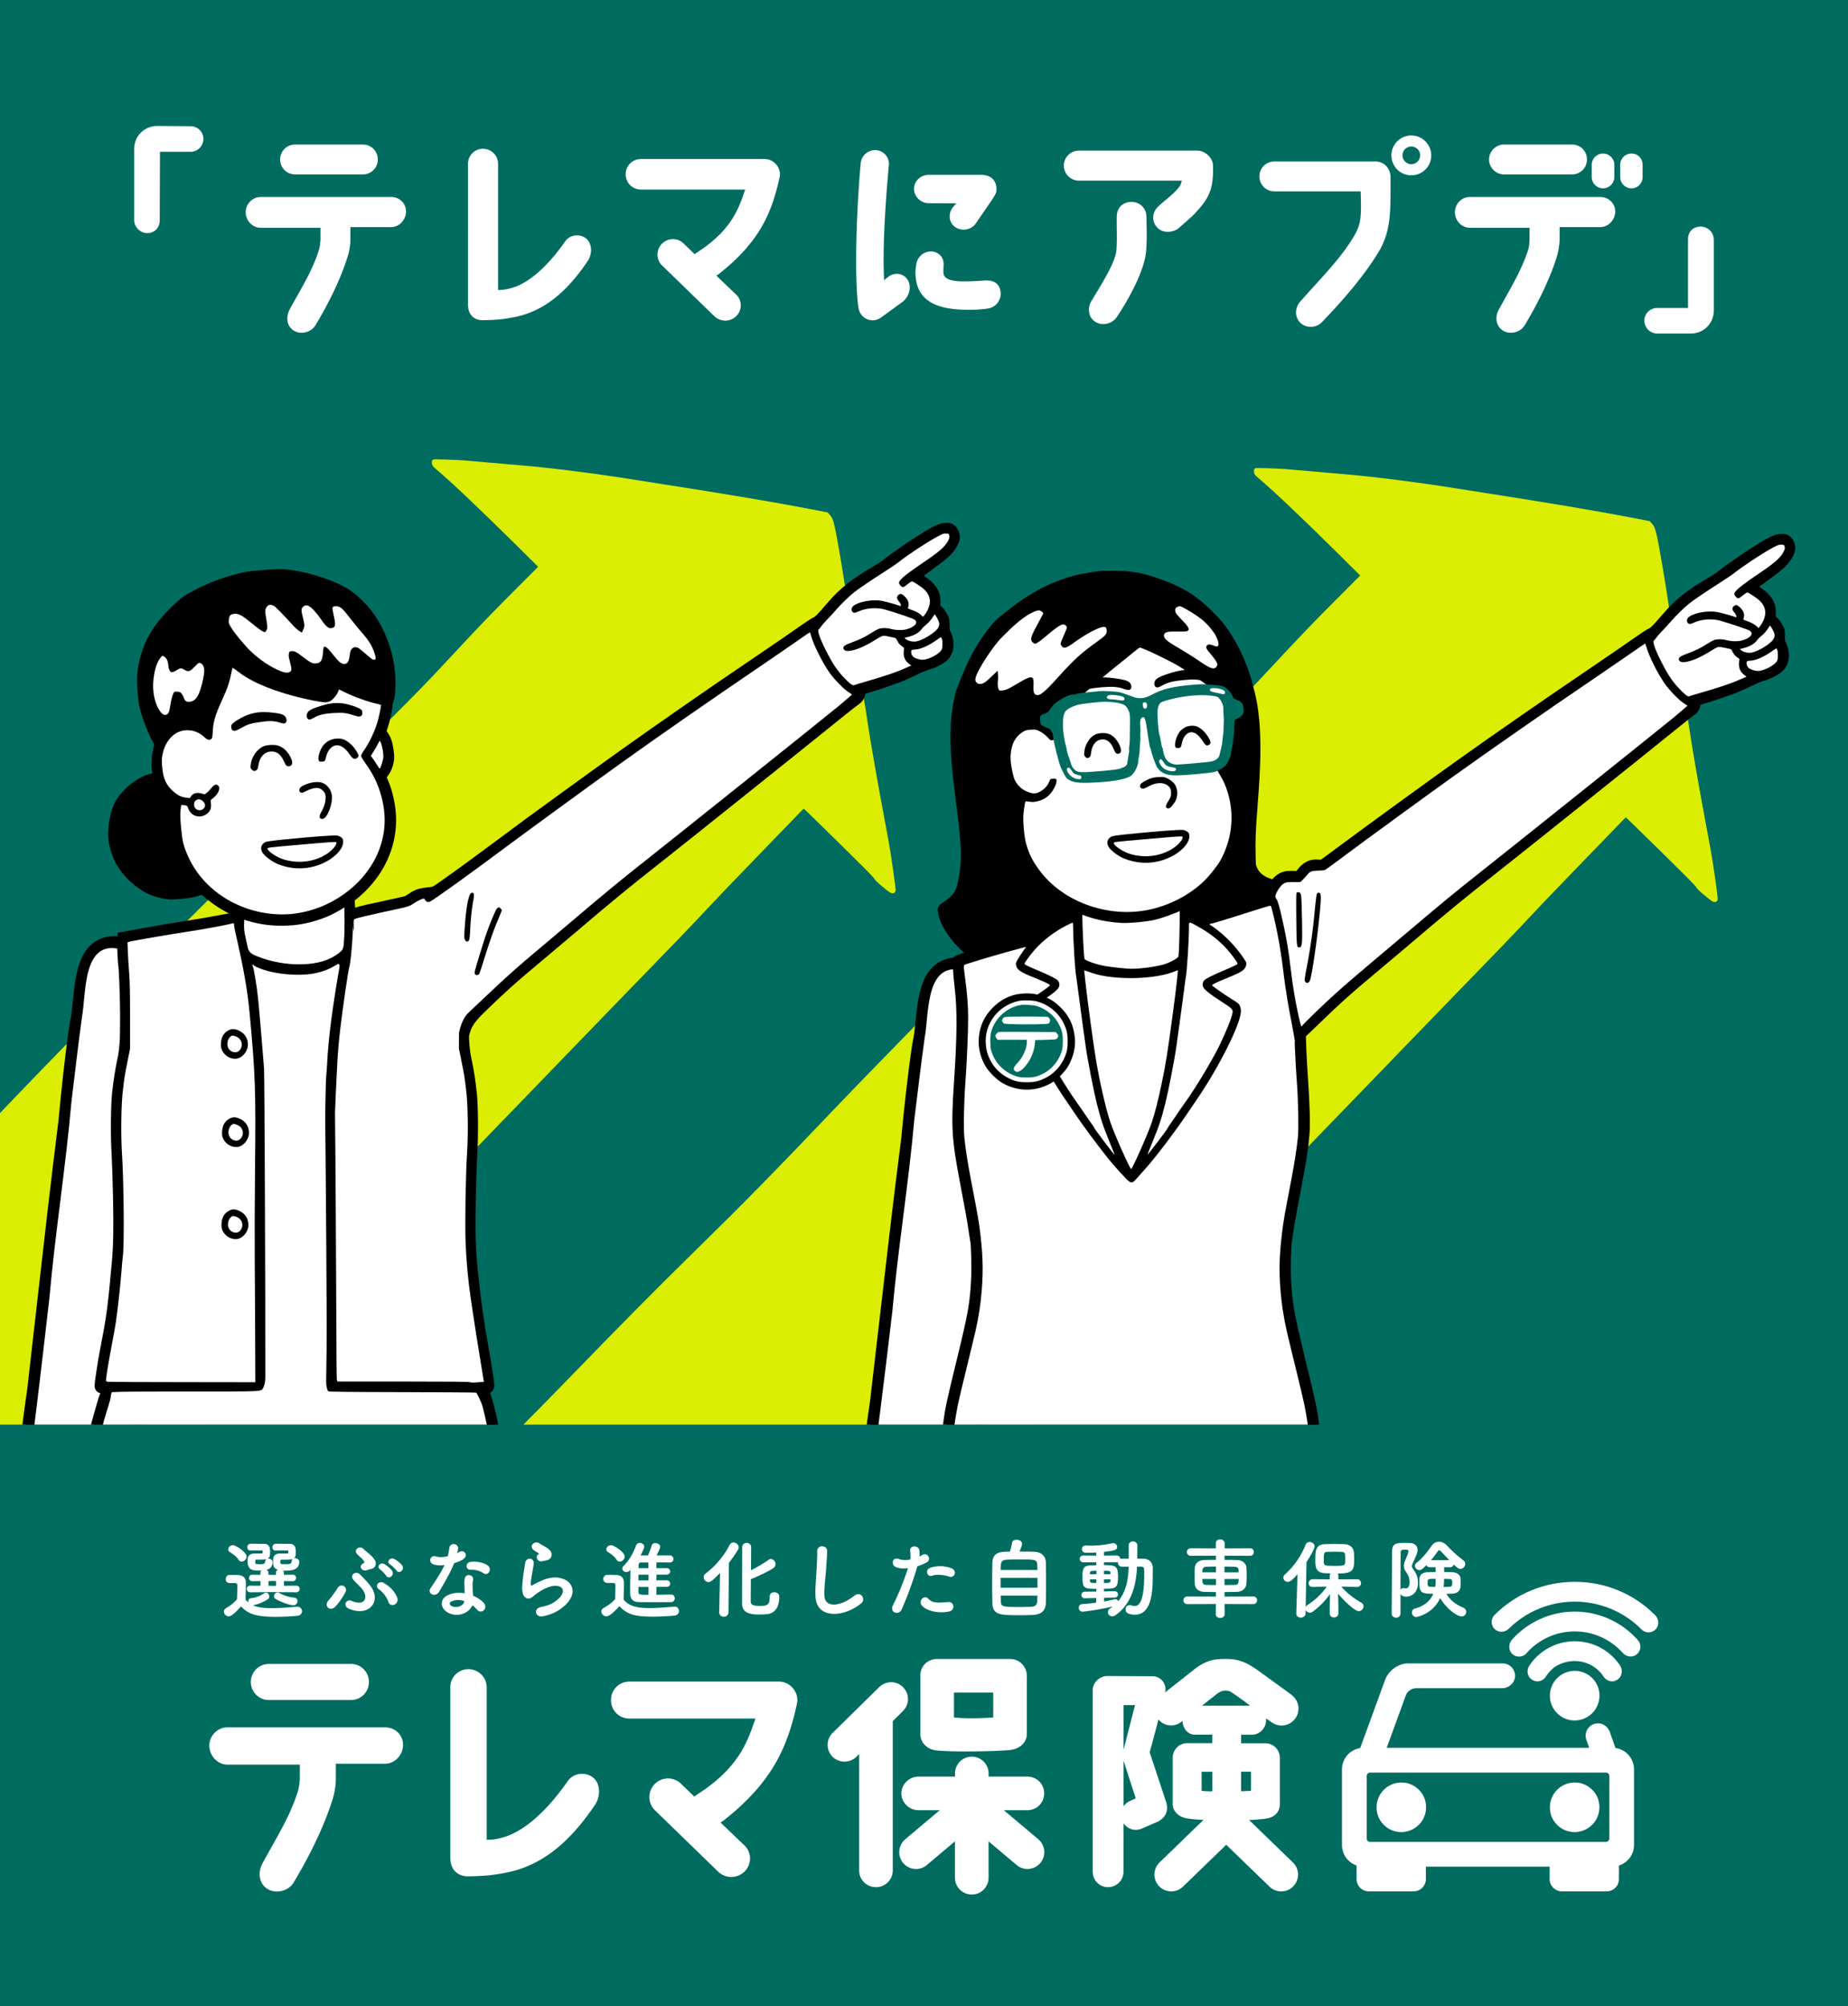 <svg data-name="レイヤー 2" xmlns="http://www.w3.org/2000/svg" viewBox="0 0 375 407"><defs><clipPath id="a"><path fill="none" d="M0 74h375v215H0z"/></clipPath></defs><g data-name="レイヤー 1"><path fill="#006c60" d="M0 0h375v407H0z"/><path d="M49.86 43.03c0-1.65 1.38-3.07 3.03-3.07h26.47c1.7 0 3.03 1.28 3.03 2.94s-1.33 3.17-3.03 3.17H71.1v2.61c0 1.19-.28 2.52-.55 3.35-1.24 4.04-3.58 9.08-6.56 13.99-.87 1.42-2.94 1.93-4.36 1.06-1.47-.92-1.65-2.75-.87-4.27 2.43-4.45 4.59-7.8 5.96-12.11.18-.64.32-1.61.32-2.29v-2.2H52.88c-1.65 0-3.03-1.47-3.03-3.17Zm23.77-13.71c1.7 0 3.03 1.33 3.03 3.03s-1.33 3.03-3.03 3.03H59.87c-1.7 0-3.03-1.38-3.03-3.03s1.33-3.03 3.03-3.03h13.76Zm45.6 23.67c-5.09 7.57-9.95 10.23-14.36 11.24-2.39.5-3.85.69-7.06.73-1.97-.09-2.84-1.47-2.84-3.12V33.21c0-1.7 1.38-3.03 3.03-3.03s3.07 1.33 3.07 3.03v25.6c1.24 0 1.56-.09 2.48-.32 3.07-.73 7.02-3.62 11.15-9.54.96-1.38 3.03-1.61 4.31-.5 1.24 1.1 1.15 3.17.23 4.54Zm54.95 9.36c-.83-6.14-.39-19.79.48-29.24.13-1.57 1.53-2.75 3.09-2.66 1.61.13 2.75 1.48 2.62 3.05-.74 7.93-1.31 17.34-.96 23.36.26-.31.48-.39.78-.65 1.09-.92 2.92-.96 3.92.44.92 1.31.52 3.44-.96 4.58l-4.31 3.14c-.65.48-1.44.7-2.18.57-1.31-.17-2.27-1.22-2.48-2.57Zm28.02-23.88c0 .78-.3 1.05-.83 1.96l-3.44 5.01c-.96 1.26-2.92 1.53-4.18.57-1.26-.96-1.35-2.7-.39-3.97l.7-.78-5.62-.04c-1.61 0-2.96-1.35-2.96-2.92s1.35-2.83 2.96-2.83h10.72c1.44 0 3.05.7 3.05 3.01Zm.83 20.7c.22 1.53-.78 3.18-2.7 3.44-1.87.26-3.53.26-4.84.22-5.53-.17-9.81-1.83-9.72-7.8 0-.39.09-.92.17-1.44a3.001 3.001 0 0 1 3.49-2.53c1.13.26 2.14 1.09 2.05 2.79-.04.48-.04.78-.04 1.44 0 1.13 1.22 1.83 4.23 1.79.96 0 2.35-.04 4.1-.17 1.79-.13 3.01.52 3.27 2.27Zm12.85-25.59c0-1.65 1.38-3.03 3.07-3.03h23.9c1.88 0 3.3 1.65 3.3 3.03v1.56c-.14 3.76-1.06 5.46-4.17 8.67l-2.8 2.48c-1.15.92-3.21 1.1-4.36-.14-1.15-1.19-1.06-3.07.18-4.22 1.15-1.1 1.47-1.24 2.48-2.16 1.88-1.65 2.11-2.16 2.34-3.12h-20.87a3.07 3.07 0 0 1-3.07-3.07Zm10.69 16.84c.14-2.34 0-4.04.05-6.47 0-1.65 1.05-2.98 3.03-2.98 1.65 0 2.98 1.28 2.98 2.98.05 2.29.14 4.31-.05 6.84-.18 3.3-2.71 8.67-5.96 13.53-.92 1.38-2.94 1.88-4.36.96-1.42-.87-1.65-2.8-.78-4.22 2.98-4.91 5-8.26 5.09-10.64Zm28.99-14.63c0-1.7 1.38-3.03 3.03-3.03h20.55c1.51 0 2.8 1.15 2.98 2.66h.05c0 7.25.18 10.73-2.02 15-3.03 5.28-7.94 10.83-11.93 14.96-1.15 1.19-3.17 1.24-4.36.09-1.19-1.19-1.1-3.07 0-4.31 4.86-5.46 8.4-8.95 11.06-13.53 1.33-2.34 1.33-3.95 1.19-8.81h-17.52c-1.65 0-3.03-1.33-3.03-3.03Zm34.87-4.27c0 2.25-1.79 4.04-4.04 4.04s-4.04-1.79-4.04-4.04 1.83-4.04 4.04-4.04 4.04 1.83 4.04 4.04Zm-2.25 0c0-1.01-.78-1.79-1.79-1.79s-1.79.78-1.79 1.79.83 1.79 1.79 1.79 1.79-.83 1.79-1.79Zm7.06 11.51c0-1.65 1.33-3.07 3.03-3.07h26.47c1.65 0 3.03 1.28 3.03 2.94s-1.38 3.17-3.03 3.17h-8.26v2.61c-.05 1.19-.28 2.52-.55 3.35-1.24 4.04-3.58 9.08-6.56 13.99-.87 1.42-2.94 1.93-4.36 1.06-1.47-.92-1.7-2.75-.87-4.27 2.43-4.45 4.54-7.8 5.96-12.11.18-.64.28-1.61.28-2.29v-2.2h-12.11c-1.7 0-3.03-1.47-3.03-3.17ZM319 29.32c1.7 0 3.03 1.33 3.03 3.03s-1.33 3.03-3.03 3.03h-13.81c-1.65 0-3.03-1.38-3.03-3.03s1.38-3.03 3.03-3.03H319Zm8.58 4.08v2.52c0 1.28-1.06 2.29-2.29 2.29S323 37.2 323 35.92V33.4c0-1.24 1.06-2.25 2.29-2.25s2.29 1.01 2.29 2.25Zm5.74 0v2.52c0 1.28-1.01 2.29-2.25 2.29s-2.29-1.01-2.29-2.29V33.4c0-1.24 1.01-2.25 2.29-2.25s2.25 1.01 2.25 2.25ZM27.23 44.64v-14.4c0-1.28.46-2.43 1.33-3.3.87-.87 2.06-1.38 3.3-1.38l6.84.05c1.42 0 2.57 1.15 2.57 2.57s-1.15 2.61-2.57 2.61h-6.24c0 1.7-.05 13.85-.05 13.85 0 1.79-1.24 2.66-2.57 2.66-1.42-.05-2.61-1.24-2.61-2.66Zm320.54 3.94v14.45c0 1.24-.5 2.43-1.38 3.3s-2.02 1.33-3.26 1.33h-6.84c-1.42 0-2.61-1.15-2.61-2.61s1.19-2.57 2.61-2.57h6.24v-13.9c0-1.79 1.24-2.61 2.57-2.61 1.47 0 2.66 1.19 2.66 2.61Zm-189.55-12.7c.33-1.79-1.13-3.62-3.06-3.62h-25.09c-1.74 0-3.1 1.36-3.1 3.1s1.36 3.1 3.1 3.1h21.14c-1.22 3.57-2.51 7.58-8.38 11.82l-1.88 1.28-.36-.36-1.91-1.84c-1.22-1.16-3.17-1.13-4.38.11s-1.16 3.23.06 4.39l10.66 10.35c1.27 1.15 3.22 1.11 4.42-.12 1.21-1.24 1.16-3.23-.11-4.38l-3.97-3.8.43-.27c8.79-6.86 10.94-13.08 12.43-19.76Z" fill="#fff"/><g fill="#fff"><path d="M60.38 325.94h-.09c-.21.02-.44.04-.68.06-1.3.11-2.91.24-4.44.24-2.18 0-3.18-.27-3.85-.59.94-.14 2.16-.63 3.03-1.23.24-.15.29-.39.29-.56 0-.37-.29-.77-.67-.77a.64.64 0 0 0-.37.13c-.75.54-1.72.91-2.61.99-.45.04-.61.37-.61.63 0 .06 0 .14.03.23-.22-.18-.42-.37-.58-.57 0-.57.02-1.15.04-1.72.02-.56.03-1.09.03-1.58 0-1.57-1.02-1.7-2.26-1.7h-1.07c-.49 0-.76.44-.76.84 0 .54.3.81.9.81h.77c.68 0 .68.16.68.75 0 .45-.02.9-.03 1.39-.01.37-.03.74-.04 1.14-.55.66-1.29 1.27-2.21 1.81-.28.17-.45.42-.45.7 0 .5.48.97.98.97.7 0 2.01-1.48 2.5-2.03 1.31 1.41 2.79 2.12 7.03 2.12 1.99 0 3.75-.15 4.41-.21.68-.06.93-.54.93-.93 0-.43-.31-.9-.9-.9ZM46.7 314.91c.34.2 1.19.73 1.69 1.5.15.25.38.39.64.39.52 0 1-.5 1-1.04 0-.92-2.22-2.3-2.77-2.3-.49 0-.95.41-.95.84 0 .25.13.45.38.59Z"/><path d="M50.78 321.68c-.49 0-.7.34-.7.67s.24.67.7.67l4.49-.04 4.84.04c.46 0 .7-.34.7-.67s-.22-.67-.7-.67l-2.49.02v-.95l1.76.02c.49 0 .7-.34.7-.67 0-.31-.22-.65-.71-.65l-1.76.02v-.43c0-.17-.07-.31-.19-.42.17.01.34.02.52.02 1.38 0 2.78-.21 2.78-1.81 0-.54-.61-.82-1.08-.69.3-.21.38-.59.38-1.27 0-1.07-.22-1.68-1.35-1.68h-.55c-.44 0-1.04-.01-1.59-.01h-.6c-.43.02-.65.38-.65.72 0 .31.2.65.65.65h2.36c.21.01.23.05.23.27 0 .33 0 .34-.62.34h-1.07c-1.42 0-1.42.95-1.42 1.72 0 .49 0 1.29 1 1.59-.23.09-.41.28-.41.56v.45h-.75l-.78-.02v-.43c0-.25-.14-.44-.4-.55 1.07-.27 1.23-1.1 1.23-1.58 0-.53-.54-.78-1-.69.39-.2.51-.58.51-1.34 0-1.24-.35-1.68-1.33-1.68h-.54c-.42 0-.99-.01-1.51-.01h-.6c-.43.02-.65.37-.65.7s.21.67.67.67h2.23c.2.01.23.04.23.27 0 .34-.09.34-.61.34h-1.01c-1.44 0-1.44.98-1.44 1.51 0 1.75.79 1.95 2.45 1.95h.35a.53.53 0 0 0-.2.42v.43l-1.62-.02c-.48 0-.7.34-.7.65 0 .33.22.67.71.67l1.62-.02v.95l-2.11-.02Zm3.71.02v-.95l.78-.02.75.02v.95l-.73.02-.8-.02Zm4.69-4.99c-.03.56-.35.61-1.25.61-1.04 0-1.04-.04-1.04-.41 0-.42 0-.5.27-.5 1.12 0 1.82 0 2.24-.15-.13.1-.21.25-.22.46Zm-5.38.09c-.03.49-.43.52-1.03.52-.91 0-.97-.03-.97-.4 0-.47.05-.52.26-.52.97 0 1.62 0 2.04-.11-.17.1-.29.26-.3.51Zm2.9 6.35a.831.831 0 0 0-.36-.09c-.39 0-.74.36-.74.76 0 .24.12.44.34.56 1.19.7 2.94 1.27 3.59 1.27.53 0 .84-.43.84-.84 0-.3-.18-.66-.68-.7-.95-.07-2.13-.44-3-.94Zm21.22-2.01c-.56-.33-1.09-.13-1.32.23-.19.3-.18.73.28 1.04.64.43 1.52 1.36 1.92 2.54.12.36.36.59.69.65.05 0 .1.01.15.01.3 0 .6-.15.8-.4.27-.34.31-.79.11-1.24-.48-1.12-1.34-2.05-2.63-2.82Zm2.08-4.88c-.45-.23-.93-.04-1.11.29-.13.23-.13.59.3.85.33.19 1.07.92 1.26 1.2.13.2.31.31.52.31H81c.27-.01.54-.21.68-.48.14-.28.11-.6-.08-.87-.34-.46-1.16-1.07-1.59-1.29Zm-10.27 5.49c-.34-.18-.88-.17-1.26.46-.44.73-1.32 1.92-1.76 2.4-.36.38-.49.82-.37 1.18.09.29.33.49.63.55.06.01.12.02.18.02.35 0 .72-.2 1.03-.56.33-.39 1.44-1.75 1.97-2.95.21-.47-.06-.92-.42-1.1Zm4.74-6.9a7.8 7.8 0 0 1-.7-.62c-.42-.42-.98-.36-1.3-.08-.24.21-.4.61-.06 1.05.14.18.34.36.56.56.31.27.66.58.89.96.06.1.09.17.07.23-.02.08-.12.16-.31.26-.35.19-.49.53-.36.87.1.27.39.52.8.52.09 0 .18-.01.28-.03.12-.03.25-.07.38-.12.17-.06.33-.11.45-.13 1.07-.16 1.1-.98 1.08-1.23-.04-.78-1.01-1.59-1.78-2.24Zm2.68 3.56c.3.2 1.03.95 1.21 1.26.12.21.31.32.53.32h.02c.28 0 .56-.19.7-.47.15-.27.13-.59-.05-.86-.32-.48-1.1-1.09-1.54-1.35-.45-.26-.93-.08-1.13.24-.14.23-.15.58.26.85Zm-3.94 1.15-.2-.2c-.38-.39-1.01-.34-1.33-.04-.13.12-.5.56.11 1.27.13.15.34.36.58.59.44.44.98.98 1.29 1.41.52.73.62 1.62.23 2.11-.43.54-1.33.56-2.56.06-.57-.23-.99.03-1.15.38-.17.37-.07.87.44 1.12.72.35 1.56.58 2.36.58.94 0 1.84-.3 2.47-1.05.89-1.06.79-2.6-.24-4.01-.51-.7-1.33-1.54-1.99-2.21Zm20.82-3.29c.61-.44.57-.94.36-1.23a.864.864 0 0 0-1.2-.19c-.12.08-.27.16-.43.24.1-.35.19-.7.21-.95.02-.54-.4-.86-.83-.9h-.09c-.38 0-.78.22-.86.74-.08.58-.17 1.15-.34 1.73-.88.21-1.77.23-2.33.05-.39-.13-.73-.07-.96.14-.21.2-.31.52-.23.82.08.32.32.55.66.65.72.21 1.45.24 2.22.11-.79 1.66-1.71 3.03-2.61 4.36l-.2.3c-.22.32-.27.65-.13.92.13.27.44.45.79.46h.05c.38 0 .74-.2.95-.55 1.4-2.28 2.43-4.2 3.12-5.87.81-.24 1.47-.53 1.86-.8Zm4.77 1.19c-.82-.5-2.04-.73-3.25-.62-.61.06-.91.51-.87.93.02.34.27.68.74.68h.05c.97-.05 1.85.19 2.69.73.13.08.28.13.42.13.12 0 .23-.03.34-.09.28-.15.47-.46.48-.8 0-.22-.06-.64-.6-.96Zm-2.81 6.26c0-.2-.02-.4-.04-.59l-.03-.46c-.02-.51-.02-.95-.02-1.34 0-.31.04-.49.08-.7l.02-.11c.09-.56-.28-.9-.67-.97-.42-.08-.9.11-1.01.64-.07.33-.11.83-.09 1.19 0 .14.01.28.02.42.02.29.03.59.03.88v.54c-1.22-.2-2.37-.08-3.32.35-.82.36-1.29.98-1.31 1.7-.02.76.49 1.49 1.33 1.92a3.8 3.8 0 0 0 1.7.41c.46 0 .92-.09 1.36-.26.84-.33 1.53-.97 1.81-1.67.35.25.66.54.93.86.25.3.59.45.92.38.33-.06.62-.31.73-.64.13-.37.01-.79-.31-1.15-.48-.52-1.27-1.04-2.12-1.4Zm-4.73 1.63c0-.18.12-.35.33-.46.76-.37 1.65-.4 2.6-.1v.13c-.07.36-.35.68-.76.88-.57.28-1.26.28-1.81 0-.22-.11-.35-.28-.35-.45Zm17.82-10.36c.12.07.23.13.32.19l.02.02c0 .03-.1.08-.13.1h-.02c-.32.19-.43.52-.3.86.12.31.45.59.85.59.07 0 .15 0 .22-.03.29-.07.53-.12.75-.16 1.14-.18 1.17-1.03 1.15-1.28-.03-.46-.37-.89-1.02-1.32-.26-.17-.54-.32-.79-.46-.24-.13-.47-.25-.62-.37-.52-.38-1.12-.22-1.41.11-.22.25-.33.67.06 1.09.21.24.59.45.93.64Zm4.59 5.13c-1.12-.23-2.4-.06-3.7.51-.81.34-1.63.8-1.98.99h-.02c-.08.06-.14.07-.16.06-.02 0-.04-.03-.05-.07-.12-.31-.02-.99.11-1.79.04-.25.09-.52.14-.79.11-.62.22-1.25.28-1.77.08-.64-.28-.98-.67-1.04-.44-.06-.95.21-1.05.85l-.07.46c-.14.88-.32 1.98-.43 3.06-.12 1.11-.2 2.34.15 3 .12.23.38.62.84.69.41.07.84-.13 1.3-.57.18-.18 1.27-1.01 2.33-1.49 1.87-.85 3.08-.54 3.42.1.35.67-.15 1.84-2.06 2.95-.49.28-1.33.55-2.32.75-.77.16-1.03.69-.95 1.13.08.41.46.77 1.04.77.1 0 .2-.01.31-.03 1.16-.23 2.26-.63 3.01-1.09 1.32-.81 2.26-1.74 2.72-2.7.41-.85.43-1.72.05-2.44-.4-.77-1.19-1.31-2.21-1.52Zm12.61-1.92c0 .45.44.72.84.72.26 0 .54-.14.81-.42-.03 1.31-.07 3.09-.07 4.27 0 .93 0 2.21 1.79 2.24 1 .02 2.21.02 3.37.02s2.31 0 3.18-.02c.5-.02.72-.4.72-.77s-.23-.76-.72-.76c-.39 0-.84 0-1.32.02-.54 0-1.1.02-1.67.02v-1.6h2.09c.47 0 .69-.35.69-.67s-.24-.65-.69-.65h-2.09v-1.16h2.09c.47 0 .69-.35.69-.67s-.24-.65-.69-.65h-2.09v-1.16c.98 0 1.9 0 2.67.02h.02c.52 0 .76-.37.76-.72s-.25-.72-.74-.72h-2.68c.16-.32.73-1.45.73-1.76 0-.44-.52-.74-1-.74-.27 0-.6.12-.7.44-.3.94-.48 1.36-.71 1.9-.02.05-.03.1-.04.14v.02h-1.54c.18-.34.75-1.45.75-1.76 0-.48-.47-.77-.91-.77-.36 0-.63.19-.75.51-.59 1.65-1.53 3.19-2.5 4.12-.24.22-.28.45-.28.57Zm5.32 3.73v1.6c-1.82 0-2.05-.03-2.05-.62v-.97h2.05Zm0-2.48v1.16h-2.05v-1.16h2.05Zm-2.02-1.32v-.61c.02-.45.25-.54.45-.54h1.55v1.14h-2.02Zm-6.15-3.22c.34.2 1.19.74 1.69 1.5.15.25.39.39.64.39.52 0 1-.5 1-1.04 0-.92-2.22-2.3-2.77-2.3-.49 0-.95.41-.95.84 0 .25.13.45.38.59Z"/><path d="M136.88 325.94h-.09c-.24.02-.49.04-.76.06-1.24.1-2.78.23-4.21.23-2.77 0-4.3-.5-5.27-1.73 0-.57.02-1.15.04-1.72.02-.56.03-1.09.03-1.58 0-1.14-.52-1.66-1.7-1.7-.58-.02-1.07-.02-1.7-.02-.51 0-.79.44-.79.84 0 .81.74.81 1.02.81h.68c.6 0 .75.05.75.45v.37c0 .66-.03 1.33-.06 2.11v.35c-.57.65-1.32 1.23-2.33 1.79-.39.21-.47.51-.47.71 0 .51.49.98 1.02.98.7 0 1.77-1.09 2.64-2.05 1.65 1.69 3.08 2.12 6.87 2.12 1.9 0 3.64-.15 4.3-.21.68-.06.93-.54.93-.93 0-.43-.31-.9-.9-.9Zm11.96-13.02a.86.86 0 0 0-.78.5 17.271 17.271 0 0 1-4.88 5.8c-.25.18-.39.45-.39.75 0 .52.45.98.97.98.35 0 .69-.13 2.35-1.85l-.17 7.95v.02c0 .63.48.91.93.91s.95-.29.95-.93l.1-10.01c.66-.85 1.26-1.71 1.83-2.65.1-.19.15-.33.15-.48 0-.56-.56-.98-1.05-.98Zm8.23 10.1c-.41 0-.88.23-.88.86v.1c0 1.8-.74 1.8-2.07 1.8-1.15 0-1.75-.13-1.78-.85 0-.24 0-1.46.02-3.01v-1.55c1.22-.49 3.4-1.48 4.51-2.21.33-.23.5-.51.5-.85 0-.54-.45-1.04-.95-1.04-.16 0-.33.06-.47.17-.89.66-2.41 1.53-3.56 2.12l.02-2.15c0-1.31.02-2.35.02-2.59-.02-.53-.47-.81-.91-.81s-.88.26-.91.77c-.03.5-.03 9.69-.03 11.52 0 1.96 1.69 2.23 3.52 2.23.55 0 1.17-.03 1.67-.09 1.52-.2 2.36-1.44 2.36-3.48 0-.9-.86-.95-1.04-.95Zm16.38.64c-1.98 1.56-4.03 2.21-5.22 1.66-.58-.27-.91-.82-.94-1.6-.05-1.14.06-2.24.17-3.4.05-.56.11-1.13.15-1.73.08-1.12.21-2.82.24-3.94a.87.87 0 0 0-.44-.8c-.34-.2-.81-.21-1.14-.01-.29.17-.45.47-.44.85.03.82-.04 2-.09 3.04-.02.32-.03.62-.05.89-.03.58-.07 1.12-.1 1.64-.08 1.17-.16 2.27-.11 3.54.05 1.57.71 2.69 1.91 3.23.55.25 1.19.37 1.88.37 1.74 0 3.8-.76 5.47-2.12.55-.44.5-1.11.18-1.51-.3-.38-.87-.56-1.46-.1Zm18.93 1.34c-2.05.18-3.08.26-3.96-.63-.48-.49-.97-.35-1.26-.09-.37.34-.49.98-.07 1.46.65.73 2.14 1.33 3.93 1.33.51 0 1.05-.05 1.59-.16.64-.13.9-.66.84-1.13-.06-.43-.41-.84-1.08-.79Zm.66-6.87c-2.07-.74-3.76-.25-4.23-.09-.51.18-.65.52-.68.71-.05.29.05.6.27.79.2.17.47.21.74.12.9-.34 2.46-.17 3.46.18.12.04.24.06.34.06.4 0 .67-.26.77-.55.15-.43-.03-.98-.67-1.21Zm-4.51-1.92a.93.93 0 0 0-.48-.8.838.838 0 0 0-.9.04h-.02c-.17.11-.35.22-.55.32.04-.48.03-.92-.03-1.31-.09-.5-.55-.74-.98-.74h-.14c-.37.05-.78.29-.74.83 0 .14.02.26.03.38.04.55.07.95 0 1.45-.88.16-1.69.13-2.34-.11-.66-.24-1.03.03-1.16.37-.17.42 0 1.02.53 1.25.65.28 1.47.36 2.49.26-1.04 3.29-2.23 5.85-3.03 7.49-.22.45-.23.87-.03 1.17.16.24.45.38.77.38h.1c.4-.04.74-.29.91-.68 1.29-2.92 2.33-5.79 3.19-8.77.58-.17 1.2-.42 1.74-.69.4-.2.63-.5.64-.84Zm21.5-1.39c-.67-.05-1.92-.05-3.15-.05.27-.64.51-1.25.51-1.57 0-.54-.56-.83-1.09-.83s-.88.24-.93.61c-.06.41-.23 1.14-.44 1.8-1.78 0-3.46.02-3.55 2.19-.03 1.09-.05 2.58-.05 4.21s.02 3.05.05 4.04c.07 2.45 1.61 2.45 5.72 2.45.88 0 1.73-.02 2.4-.05 1.81-.07 2.68-.85 2.73-2.43.02-.83.04-2.25.04-3.74 0-1.82-.02-3.54-.05-4.58-.04-1.15-.91-1.98-2.19-2.05Zm.48 8.88c0 1.6-.01 2.2-1.29 2.26-.54.03-1.4.05-2.3.05-3.41 0-3.79-.04-3.82-1.13-.02-.41-.03-.81-.04-1.18h7.45Zm-7.45-5.2c0-1.56.07-2.02 1.24-2.09.52-.03 1.49-.05 2.58-.05 3.21 0 3.55 0 3.6 1.13.01.24.03.6.04 1.01h-7.45Zm7.47 1.6v2h-7.49v-2h7.49Zm23.42-1.9c-.02-1.21-.76-1.98-1.93-2h-1.25l.02-2.67c0-.54-.45-.83-.9-.83-.41 0-.86.26-.86.83v2.67h-1.38a.88.88 0 0 0-.33.06v-.02c0-.34-.27-.69-.78-.69l-2.53.02.02-.75c2.21-.24 2.66-.41 2.66-1 0-.37-.3-.77-.78-.77-.06 0-.13 0-.19.02-1.52.33-2.92.49-4.29.49-.37 0-.72-.02-1.07-.03h-.05c-.51 0-.77.36-.77.72s.25.76.79.76c.35 0 1.16 0 2.13-.05v.62l-2.6-.02c-.5 0-.76.35-.76.69s.26.69.76.69h2.6l.01.6c-2.27 0-2.81.02-2.81 2.23 0 2.45.24 2.54 2.8 2.54v.57l-2.27.02c-.49 0-.76.34-.76.67s.23.67.74.67l2.28-.05-.02.94c-1 .14-2.05.23-2.85.29-.46.02-.67.38-.67.74 0 .39.26.79.76.79s4.07-.52 6.12-1.05c-.2.16-.38.3-.54.41-.28.19-.43.45-.43.73 0 .48.39.86.88.86.22 0 .42-.07.61-.2 2.76-1.88 4.24-5.2 4.41-9.88h.87c.4.02.58.21.59.61v1.21c0 6.15-1.47 6.15-1.95 6.15-.3 0-.37-.02-.67-.11-.13-.04-.24-.05-.35-.05-.53 0-.81.45-.81.88 0 .39.22.7.6.84.55.18.82.21 1.3.21 3.21 0 3.62-4.15 3.62-7.77v-1.55Zm-11.48 2.19v.74c-1.18 0-1.26-.03-1.3-.48v-.26h1.32Zm.02-1.73v.69h-1.32v-.11c.03-.52.03-.57 1.32-.58Zm1.55 6.2v-.73l2.11-.03c.47 0 .72-.33.72-.65s-.25-.65-.7-.65l-2.15.05v-.55c2.44 0 2.85-.09 2.85-2.49 0-2.19-.55-2.29-2.85-2.3v-.58h2.53c.11 0 .22-.02.32-.05 0 .04-.01.09-.01.13 0 .39.25.81.79.81h1.38c-.06 2.17-.37 4.91-2.12 7.01a.613.613 0 0 0-.58-.41c-.06 0-.11 0-.17.02-.69.17-1.4.32-2.11.44Zm-.02-3.73v-.74h1.33v.24c-.01.46-.21.5-1.32.5Zm0-1.78v-.69c1.19 0 1.3.02 1.32.5v.19h-1.32Zm30.29 4.53-5.82.02v-.93c.82 0 1.65-.02 2.46-.03h.05c1.1-.03 1.89-.73 1.93-1.7.03-.49.05-1.12.05-1.79 0-.55-.02-1.07-.05-1.47-.05-.71-.77-1.49-1.84-1.5-.77-.02-1.68-.03-2.6-.03v-.85l5.17.02c.53 0 .77-.39.77-.77 0-.36-.24-.76-.77-.76l-5.15.02v-1.01c0-.53-.46-.81-.91-.81s-.88.28-.88.81v1.01l-5.05-.02c-.54 0-.83.38-.83.76s.26.77.83.77l5.06-.02v.85c-.75 0-1.55.01-2.37.03-1.15.03-1.86.64-1.91 1.63-.02.41-.04.96-.04 1.52s.02 1.09.04 1.65c.04 1.01.77 1.63 1.96 1.66h.05c.74.02 1.51.03 2.27.03v.93l-5.76-.02c-.57 0-.83.4-.83.77s.28.77.83.77l5.76-.02-.02 2.07c0 .52.47.76.9.76s.9-.24.9-.76l-.02-2.07 5.82.02c.53 0 .78-.4.78-.77s-.24-.77-.78-.77Zm-5.83-4.91v-1.16c.87 0 1.66.02 2.06.04.52.02.78.23.8.66v.47h-2.87Zm0 2.58v-1.23h2.87c0 .73-.02 1.21-.8 1.21-.63.02-1.36.02-2.07.02Zm-1.73-1.23v1.23c-.7 0-1.36 0-1.93-.02-.82-.03-.84-.45-.84-1.21h2.77Zm0-2.51v1.16h-2.77c0-.57.03-1.09.82-1.13.7-.02 1.35-.03 1.95-.04Zm20.02-4.06c0-.56-.53-.93-1.02-.93-.37 0-.69.22-.84.6-.88 2.25-2.35 4.37-4.16 5.97-.2.19-.32.42-.32.67 0 .47.39.84.88.84.4 0 .9-.27 1.98-1.55l-.24 7.96v.04c0 .56.47.81.91.81s.95-.26.97-.84l.19-10.44c.76-1.12 1.64-2.73 1.64-3.13Z"/><path d="M276.23 325.13c-1.63-.94-2.99-2.04-4.06-3.26l3.23.07h.02c.49 0 .76-.4.76-.77s-.27-.79-.77-.79l-3.82.02v-.75c0-.16-.05-.3-.14-.43 3.01-.02 3.34-.59 3.34-2.77 0-.5-.02-1-.05-1.51-.07-.97-.82-1.64-1.86-1.68-.81-.02-1.56-.04-2.24-.04s-1.34.02-1.91.04c-1.82.09-1.82 1.54-1.82 3.22 0 1.25 0 2.54 1.84 2.66.35.02.78.03 1.23.05-.1.13-.15.29-.15.45v.75l-3.47-.02c-.53 0-.81.42-.81.83 0 .37.24.74.79.74l2.88-.07c-1.02 1.48-2.33 2.72-3.92 3.75-.27.17-.43.42-.43.68 0 .46.44.86.93.86.2 0 .42-.08.61-.22 1.31-.97 2.52-2.18 3.48-3.57-.03 1.03-.06 2.07-.06 3.28v.65c0 .54.43.83.86.83s.9-.28.9-.83v-.65c0-1.23-.03-2.29-.07-3.35.95 1.15 3.27 3.54 4.2 3.54.58 0 .97-.5.97-.97 0-.31-.16-.58-.45-.75Zm-3.27-8.22c0 .72-.38.75-2.16.75-2.18 0-2.18-.02-2.18-1.15 0-1.29 0-1.67.68-1.69.53-.02 1.02-.03 1.47-.03 2.01 0 2.13.04 2.18.65.02.15.02.25.02 1.48Zm23.94 9.21c-1.59-.65-2.69-1.56-3.39-2.79.36 0 .73 0 1.04-.02 1.86-.05 1.86-1.26 1.86-2.23 0-.32 0-.65-.04-.92-.09-.72-.77-1.2-1.73-1.22-.46-.02-1.01-.02-1.59-.02v-.99h1.25c.41 0 .63-.27.69-.56.74.73 1.01.91 1.36.91.56 0 .98-.54.98-1.02 0-.28-.13-.52-.37-.71-1.1-.8-2.23-1.82-3.37-3.03-.44-.48-1.03-.75-1.6-.75-.6 0-1.13.3-1.48.83-1.01 1.48-2.1 2.71-3.08 3.46-.21.16-.32.36-.32.59 0 .46.44.88.93.88.36 0 .62-.23 1.41-1.02.11.27.33.42.64.42h1.22l.02.99c-.62 0-1.14 0-1.63.02-1.18.02-1.63.69-1.66 1.31-.02.28-.02.6-.02.93 0 2.02.59 2.14 2.83 2.14-.44 1.06-1.44 2.41-3.67 2.98-.5.12-.67.51-.67.81 0 .45.33.93.86.93.03 0 3.29-.47 4.88-3.84 1.05 1.93 3.32 3.72 4.35 3.72.58 0 .93-.47.93-.93 0-.38-.23-.7-.63-.87Zm-2.8-9.62h-3.71c.5-.58.98-1.22 1.44-1.89.07-.1.16-.13.21-.13.09 0 .18.05.27.14.47.51 1.08 1.16 1.78 1.88Zm-2.77 3.79c0 .98-.02 1.14-.1 1.65-1.59 0-1.53-.1-1.53-.82 0-.82-.04-.83 1.63-.83Zm1.67 1c.02-.1.04-.48.04-1 .38 0 .75.02 1.15.04.43.01.5.22.5.71 0 .88 0 .9-1.76.9.03-.22.06-.45.08-.65Z"/><path d="M287.74 321.16c0-1.11-.28-1.92-.95-2.8-.18-.25-.29-.43-.29-.65 0-.15.04-.32.14-.5.92-1.98 1.02-2.38 1.02-2.77 0-.86-.6-1.39-1.61-1.42-.3-.02-.64-.02-.97-.02-1.56 0-2.59 0-2.59 1.72 0 1.86-.02 4.31-.05 6.68-.02 2.26-.04 4.4-.04 5.94 0 .57.47.83.91.83s.88-.28.88-.83v-6.52c0-1.84.01-3.82.03-5.89 0-.5.28-.55.96-.55.49 0 .64.07.64.27 0 .32-.55 1.62-.66 1.86-.19.43-.28.8-.28 1.16 0 .44.16.87.48 1.29.46.62.67 1.25.67 2.05 0 1.1-.53 1.22-.76 1.22-.07 0-.13-.01-.19-.03l-.08-.02c-.05-.01-.1-.03-.15-.03-.41 0-.76.29-.76.79 0 .35.2.97 1.37.97.59 0 2.28-.51 2.28-2.77Zm32.94 40.58c-3.66-.82-6.86 2.39-6.05 6.05.41 1.84 1.9 3.33 3.75 3.75 3.66.82 6.86-2.39 6.05-6.05-.41-1.84-1.9-3.33-3.75-3.75Z"/><path d="m327.82 354.63-1.15-3.26c-.41-1.15-1.55-1.92-2.75-1.74a2.513 2.513 0 0 0-2.01 3.33l.57 1.61h-41.09l3.86-10.57c.33-.91 1.2-1.52 2.17-1.52h17.36c1.36 0 2.58-1.02 2.65-2.38a2.514 2.514 0 0 0-2.51-2.65h-19.19c-2.06 0-4.09 1.53-4.75 3.58l-4.97 13.6c-2.09.31-3.7 2.14-3.7 4.36v15.27c0 1.95 1.25 3.6 2.97 4.18v2.75c0 1.39 1.12 2.51 2.51 2.51h9.04c1.39 0 2.51-1.12 2.51-2.51v-2.51h25.12v2.51c0 1.39 1.12 2.51 2.51 2.51h9.04c1.39 0 2.51-1.12 2.51-2.51v-2.73a4.411 4.411 0 0 0 3.06-4.21v-15.27c0-2.25-1.65-4.09-3.78-4.37Zm-1.25 18.34c0 .38-.31.69-.69.69h-47.85c-.38 0-.69-.31-.69-.69v-12.68c0-.38.31-.69.69-.69h47.85c.38 0 .69.31.69.69v12.68Z"/><path d="M285.51 361.74c-3.66-.82-6.86 2.39-6.05 6.05.41 1.84 1.9 3.33 3.75 3.75 3.66.82 6.86-2.39 6.05-6.05-.41-1.84-1.9-3.33-3.75-3.75Zm50.3-34.14c-4.34-4.32-10.11-6.7-16.26-6.7s-11.92 2.38-16.27 6.71c-.83.83-.79 2.21.14 2.98.8.66 2.01.55 2.75-.18 3.59-3.54 8.34-5.49 13.39-5.49s9.94 2 13.53 5.63c.39.4.91.6 1.43.6.56 0 1.11-.23 1.52-.69.72-.83.56-2.09-.22-2.86Z"/><path d="M319.55 326.94c-4.83 0-9.44 2.06-12.69 5.65-.8.89-.8 2.31.14 3.05a2.01 2.01 0 0 0 2.75-.25c2.48-2.82 6.06-4.43 9.8-4.43s7.28 1.6 9.76 4.38c.68.76 1.86.95 2.69.37 1-.7 1.15-2.09.36-2.98a17.074 17.074 0 0 0-12.81-5.79Zm1.13 12.15a5.042 5.042 0 0 0-6.04 6.06 5.02 5.02 0 0 0 3.74 3.74c3.65.82 6.87-2.37 6.06-6.04a4.985 4.985 0 0 0-3.75-3.75Z"/><path d="M325.43 340.17c.39.59 1.03.91 1.69.91.4 0 .8-.12 1.15-.37.91-.64 1.07-1.93.46-2.85-2.05-3.07-5.47-4.9-9.18-4.9s-7.15 1.84-9.2 4.93c-.54.81-.49 1.92.2 2.6.93.91 2.39.73 3.08-.29.64-.93 1.37-1.81 2.36-2.33 3.57-1.87 7.5-.68 9.43 2.29ZM42.47 354.14c0-2 1.66-3.72 3.66-3.72h32c2.05 0 3.66 1.55 3.66 3.55s-1.61 3.83-3.66 3.83h-9.98v3.16c0 1.44-.33 3.05-.66 4.05-1.5 4.88-4.33 10.98-7.93 16.92-1.05 1.72-3.55 2.33-5.27 1.28-1.78-1.11-2-3.33-1.05-5.16 2.94-5.38 5.55-9.43 7.21-14.64.22-.78.39-1.94.39-2.77v-2.66H46.15c-2 0-3.66-1.77-3.66-3.83Zm28.73-16.58c2.05 0 3.66 1.61 3.66 3.66s-1.61 3.66-3.66 3.66H54.56c-2.05 0-3.66-1.66-3.66-3.66s1.61-3.66 3.66-3.66H71.2Zm49.52 28.61c-6.16 9.15-12.03 12.37-17.36 13.59-2.89.61-4.66.83-8.54.89-2.38-.11-3.44-1.77-3.44-3.77v-34.6c0-2.05 1.66-3.66 3.66-3.66s3.72 1.61 3.72 3.66v30.94c1.5 0 1.88-.11 2.99-.39 3.72-.89 8.49-4.38 13.48-11.53 1.16-1.66 3.66-1.94 5.21-.61 1.5 1.33 1.39 3.83.28 5.49Zm41.03-20.65c.4-2.16-1.36-4.38-3.69-4.38h-30.33c-2.1 0-3.75 1.65-3.75 3.75s1.65 3.75 3.75 3.75h25.56c-1.48 4.32-3.03 9.17-10.14 14.28l-2.28 1.54-.43-.43-2.31-2.22c-1.48-1.4-3.84-1.36-5.29.13-1.46 1.49-1.4 3.9.07 5.31l12.88 12.51c1.53 1.39 3.89 1.35 5.35-.15 1.46-1.49 1.4-3.91-.13-5.29l-4.8-4.59.52-.33c10.63-8.3 13.22-15.81 15.02-23.89Zm21.5-3.24c-1.34-1.35-3.47-1.35-4.86 0l-9.38 9.22c-1.4 1.35-1.4 3.47-.1 4.86a3.468 3.468 0 0 0 4.86.05l.57-.57v23.59c0 1.91 1.5 3.41 3.41 3.41s3.41-1.5 3.41-3.41v-30.26l2.03-2.03a3.38 3.38 0 0 0 .05-4.86Zm6.92 12.84c3.78.36 12.41.16 14.79-.1 1.91-.21 3.41-1.45 3.41-3.31v-11.75c0-1.86-1.5-3.41-3.41-3.41h-14.69c-1.86-.05-3.52 1.29-3.52 3.41v11.75c0 1.92 1.5 3.26 3.41 3.41Zm3.41-11.75h7.97v5.05c-2.07.16-5.64.26-7.97 0v-5.05Zm17.13 29.76-7.01-5.9h4.77c1.91 0 3.41-1.5 3.41-3.41s-1.5-3.41-3.41-3.41h-7.86v-.63c0-1.91-1.55-3.41-3.41-3.41s-3.41 1.5-3.41 3.41v.63h-7.41c-1.86 0-3.47 1.55-3.47 3.41s1.6 3.41 3.47 3.41h4.32l-7.01 5.9a3.42 3.42 0 0 0-.42 4.81 3.41 3.41 0 0 0 4.81.41s5.7-4.8 5.7-4.8v7.38c0 1.86 1.5 3.41 3.41 3.41s3.41-1.55 3.41-3.41v-7.38l5.7 4.8a3.42 3.42 0 0 0 4.81-.41 3.411 3.411 0 0 0-.42-4.81Zm42.75-3.91h.09c.69-.03 2.69-.16 3.47-.31 1.71-.26 2.69-1.4 2.69-2.95v-9.36c0-1.6-1.29-2.95-2.95-2.95h-4.91v-1.73h2.17c1.61 0 2.9-1.35 2.9-2.95v-.36l1.16.81c.56.39 1.24.63 1.97.63 1.9 0 3.44-1.54 3.44-3.44 0-1.04-.47-1.97-1.21-2.6-.05-.05-.23-.21-.24-.22 0 0-6.16-4.5-7.29-5.28-2.38-1.6-3.93-1.97-6.1-1.97-2.64 0-4.14.47-6.31 2.12 0 0-3.97 3.15-5.93 4.68.05-.21.09-.43.09-.65 0-1.46-1.18-2.64-2.64-2.64s-9.12-.05-9.12-.05c-1.5 0-2.85 1.19-3 2.64v37.04c0 1.76 1.35 3.16 3.1 3.16s3.15-1.4 3.15-3.16v-9.79a3.054 3.054 0 0 0 3.74 1.06l3.25-1.41c1.45-.78 2.28-2.12 1.6-4.14l-3.29-9.92s.96-3.42 1.78-6.66c.62.73 1.53 1.21 2.56 1.21.9 0 1.71-.36 2.32-.93.06 1.58 1.12 2.8 2.47 2.8h3.57v1.73h-5.12c-1.6 0-2.9 1.35-2.9 2.95v9.36c0 1.6 1.29 2.69 2.9 2.95.85.15 2.45.27 3.35.3l-8.92 8.64a3.413 3.413 0 0 0-.08 4.83 3.423 3.423 0 0 0 4.83.08s8.78-8.5 8.78-8.5l8.78 8.5a3.413 3.413 0 0 0 4.83-.08 3.423 3.423 0 0 0-.08-4.83l-8.9-8.62ZM228 345.91h2.32l-2.32 9.04v-9.04Zm1.28 19.46c-.54.24-.97.62-1.28 1.07v-9.25l2.47 7.65-1.19.52Zm24.58-5.94v3.85c-.46.05-1.55.1-2.02.1v-3.96h2.02Zm-9.93-13.41c1.14-.93 2.43-1.91 3.21-2.54.47-.31.98-.52 1.55-.52.46 0 .98.16 1.4.47.88.62 2.33 1.6 3.57 2.59h-9.72Zm-.1 13.41H246v3.96c-.55.02-1.64 0-2.17-.1v-3.85Z"/></g><g clip-path="url(#a)"><path d="M331.01 105c-7.01-1.35-16.87-3.01-29.31-4.94-1.8-.28-4.66-.73-6.35-1-7.38-1.19-16.63-2.36-22.52-2.86-1.13-.1-4.03-.35-6.47-.56-2.44-.22-4.92-.43-5.53-.48-1.39-.11-5.8-.25-6.03-.19-.3.08-.43.47-.32.92.1.4.18.5.79 1.02 2.27 1.96 3.37 2.96 6.87 6.27 2.14 2.02 6.13 5.9 8.88 8.62l4.99 4.95-5.25 5.27c-4.86 4.88-6.51 6.6-12.21 12.72-1.15 1.23-3.16 3.38-4.49 4.79-3.4 3.6-25.76 25.93-34.75 34.71-9.78 9.54-24.93 24.7-28.02 28.03-1.27 1.38-5.54 5.79-9.48 9.8-3.94 4.02-9.25 9.49-11.79 12.16-13.16 13.81-18.83 19.58-28.92 29.47-7.96 7.8-16 15.92-25.73 25.99-2.28 2.36-8.66 8.84-14.17 14.38-5.51 5.54-11.03 11.17-12.28 12.5-3.2 3.41-8.34 8.79-9.8 10.25-.76.76-1.23 1.29-1.22 1.36.02.07 2.68 2.8 5.91 6.06 6.47 6.53 6.9 6.98 9.82 10.33 1.1 1.26 2.75 3.12 3.67 4.12 4.24 4.65 19.49 20.07 24.56 24.85 1.45 1.36 3.7 3.41 5.01 4.55 1.43 1.25 2.57 2.3 2.86 2.66l.49.59.29-.13c.69-.3 14.58-14.29 26.98-27.15 1.96-2.03 6.03-6.24 9.05-9.34 3.02-3.1 6.96-7.18 8.75-9.05 1.8-1.88 6.5-6.72 10.46-10.75 3.96-4.04 8.32-8.53 9.69-9.98 1.37-1.45 3.95-4.17 5.75-6.05 1.79-1.88 4.45-4.66 5.9-6.19 3.24-3.42 8.71-8.99 23.03-23.48 6.08-6.15 13.06-13.3 15.51-15.87 13.94-14.66 15.26-16.04 28.29-29.49 4.02-4.15 8.87-9.17 10.79-11.17s5.94-6.15 8.94-9.23c9-9.24 14.13-14.57 16.99-17.65 1.49-1.61 5.33-5.62 8.53-8.91 3.2-3.29 6.91-7.13 8.24-8.52 1.33-1.39 2.46-2.55 2.5-2.56s3.21 3.07 7.06 6.86c5.53 5.45 7.05 6.98 7.26 7.34.23.38.51.66 1.68 1.64.92.77 1.54 1.22 1.77 1.29.44.14.79-.05.88-.48.07-.36-.85-6.87-1.44-10.14-.21-1.17-.86-4.69-1.45-7.82-1.07-5.75-2.22-12.4-2.77-16.07-.61-4.1-1.27-8-2-11.87-.41-2.19-.82-4.39-.9-4.89-.33-1.97-.74-4.63-1.14-7.31-.89-6.08-2.2-13.79-2.69-15.87-.33-1.39-.47-1.72-.98-2.3l-.43-.48-3.79-.73Z" fill="#dbee02"/><path d="M170.75 322.76c-1.49 0-2.24-.1-2.48-.67-.07-.17-.13-.5.18-.88.14-.31.52-.91 1.63-2.6.72-1.09 1.53-2.32 1.89-2.97l.03-.06.04-.05c.13-.15.36-.54.58-.92.25-.43.53-.92.81-1.29.07-.1.12-.17.16-.24-1.03-.8-.81-1.75-.61-2.6.11-.45.22-.92.21-1.46.66-4.36 1.22-8.76 1.77-13.02.49-3.83 1-7.79 1.58-11.67.67-5.63 1.32-11.32 1.98-17.02 1.38-11.93 2.8-24.26 4.35-36.29.58-5.96 1.28-12.9 2.29-19.44.31-1.31.47-2.86.64-4.51.54-5.32 1.21-11.95 7.57-12.8.24-.02.45-.03.65-.03 1.72 0 3.26.7 4.56 2.09 7.66 8.17 5.7 38.88 4.96 50.44-.06.91-.11 1.7-.14 2.33-.6 12.54-1.28 26.76-3.18 39.15l-.16 1.21c-1.37 10.39-2.78 21.13-3.7 31.91.05.21.01.42-.1.6-.31.49-1.1.77-4.22.77-1.58 0-3.45-.08-5.1-.14-1.35-.05-2.62-.11-3.49-.11-.44 0-.7.01-.84.03l-.05.14-.44-.02c-1.06-.06-2.17-.08-3.39-.08-1.85 0-3.57.06-5.08.12-1.13.04-2.12.08-2.9.08Z"/><path d="M193.45 194.85c-7.75 1.03-6.41 11.39-7.71 16.83-.97 6.3-1.66 12.99-2.28 19.43-2.27 17.69-4.24 35.69-6.33 53.32-1.21 8.18-2.11 16.48-3.34 24.59.03 1.79-1.07 2.81.34 3.74.31 0 .25.25-.22.92-.53.7-1.08 1.87-1.42 2.25-.79 1.4-3.46 5.23-3.53 5.59-1.34 1.35 5.75.17 13.2.56.2-.6 14.38.94 13.63-.63.96-11.25 2.45-22.43 3.87-33.27 1.89-12.27 2.56-26.19 3.18-39.09.55-9.6 4.45-55.55-9.38-54.23Z"/><path d="M195.48 196.88c8.96 5.6 6.27 38.21 5.77 48.95-.46 9.99-.67 17.56-1.48 27.54-.92 9.44-2.44 18.67-3.47 28.07-.34 3.24-.67 6.57-1.15 9.87-.2 1.36-.42 1.64-1.33 1.55-4.95-.45-10.24-.85-15.18-1.53-3.23-.45-3.29-.39-2.78-4.07 1.87-13.64 3.57-27.23 5.2-41.07 1.16-12.88 3.32-26.09 4.46-38.93.68-5.4 1.35-11.29 2.14-16.88.89-4.65.06-15.49 7.81-13.51Zm-16.81 116.61c5.21.67 10.67.7 15.88 1.52-.44 7.82.33 4.91-7.23 5.44-4.54-.12-13.17.32-15.58-.02 1.04-1.56 2.12-3.13 3.08-4.79 1.83-2.26.51-2.73 3.85-2.15Z" fill="#fff"/><path d="M231.92 194.15c-10.88.95-27.81 2.36-28.55 2.32-3.25-.2-6.06-1.49-8.57-3.96-2.34-2.3-3.94-4.85-4.39-6.99-.29-1.39-.12-1.81 1.02-2.49.79-.48 1.95-1.54 2.42-2.23l.51-.74 60.22-5.27.44 1.11c.52 1.31 1.67 2.13 3.6 2.59.84.2 1.76.73 1.8 1.44.02.34-.21 1.75-.35 2.41-.35 1.74-1.56 4.34-2.47 5.35-.02.02-1.71 1.83-2.44 2.05-.07.03-.37.18-.79.45-2.27 1.41-5.42 2.24-11.21 2.93-1.19.14-5.18.51-11.25 1.04Z"/><path d="M254.49 176.11c.6 1.49 1.87 2.43 4 2.94.72.17 1.34.59 1.36.91.01.22-.17 1.43-.34 2.26-.33 1.65-1.48 4.13-2.34 5.07-.73.8-1.95 1.87-2.17 1.89-.08 0-.5.23-.94.51-2.2 1.37-5.26 2.16-10.98 2.85-4 .48-38.72 3.41-39.69 3.36-3.12-.19-5.79-1.43-8.2-3.79-2.26-2.22-3.8-4.66-4.23-6.7-.24-1.16-.17-1.32.75-1.88.87-.52 2.07-1.63 2.6-2.39l.35-.51 29.76-2.6 29.76-2.6.28.71Z"/><path d="m188.67 322.45-.08-1.11c-.05-.68.03-2.63.36-8.73.31-5.79.88-11.24 1.61-15.34.25-1.4.24-1.42.16-1.57-.32-.59-.27-.96.09-3.05.13-.75.36-2.3.51-3.44.5-3.72.67-4.53 3.08-14.4 2.08-8.54 2.43-10.57 2.67-15.55.11-2.28-.02-6.68-.19-7.5-.07-.34-.23-1.37-.36-2.28-.23-1.6-.63-3.86-1.73-9.64-1.69-8.88-1.82-11.21-1.18-20.7.61-8.97.64-14.39.12-18.74-.15-1.23-.3-2.76-.3-3.2 0-.33-.07-.92-.14-1.3-.11-.52-.36-1.73.85-2.09.17-.05.43-.15.6-.22.85-.36 7.57-2.38 10.14-3.05.69-.18 2.08-.56 3.07-.83l1.72-.48 2.58-1.7c2.29-1.51 2.33-1.54 3.73-2.07l1.39-.53.1-5.3.52-.75c.53-.77.95-1.12 2.05-1.72 1.24-.68 3.4-1.2 5.94-1.45.65-.06 1.76-.08 2.58-.08 2.13 0 4.93.09 5.93.24 3.47.52 5.5 1.44 6.57 2.99l.53.76.1 5.3 1.39.53c1.4.53 1.44.56 3.73 2.07l2.58 1.7 1.72.48c.99.27 2.38.65 3.07.83 2.56.67 9.29 2.7 10.14 3.05.17.07.43.17.6.22 1.2.36.95 1.57.84 2.09-.08.38-.14.97-.14 1.3 0 .43-.15 1.97-.3 3.2-.52 4.35-.49 9.78.12 18.74.35 5.15.45 8.94.28 10.97-.24 2.96-.53 4.87-1.46 9.73-1.1 5.78-1.51 8.03-1.74 9.64-.13.91-.29 1.94-.36 2.28-.16.83-.3 5.22-.19 7.5.24 4.97.59 7.01 2.67 15.55 2.41 9.87 2.58 10.68 3.08 14.4.15 1.14.38 2.69.51 3.44.35 2.05.41 2.45.09 3.05-.08.15-.09.17.16 1.57.73 4.1 1.3 9.55 1.61 15.34.33 6.09.41 8.05.36 8.73l-.08 1.11h-81.69Z"/><path d="M226.01 176.27c-2.46.24-4.54.74-5.71 1.38-1.02.56-1.37.85-1.85 1.55l-.42.61-.05 2.76-.05 2.76-1.5.57c-1.7.65-1.43.5-4.33 2.42l-2.2 1.45-1.81.5c-.99.28-2.38.65-3.08.83-2.54.66-9.23 2.68-10.06 3.03-.18.08-.47.18-.66.24-.52.16-.64.53-.45 1.43.09.42.16 1.05.16 1.41s.13 1.77.3 3.13c.53 4.39.49 9.84-.12 18.85-.64 9.46-.51 11.71 1.17 20.56 1.11 5.82 1.51 8.04 1.74 9.67.13.9.29 1.92.35 2.25.19.94.3 5.44.2 7.64-.24 5.01-.6 7.1-2.69 15.66-2.4 9.84-2.57 10.64-3.07 14.34-.15 1.15-.39 2.71-.52 3.46-.35 2.05-.36 2.28-.15 2.68.18.33.17.42-.1 1.94-.72 4.09-1.29 9.48-1.6 15.27-.32 6.02-.41 8.01-.36 8.66l.04.58h80.62l.04-.58c.05-.64-.03-2.64-.36-8.66-.31-5.79-.88-11.18-1.6-15.27-.27-1.52-.27-1.61-.1-1.94.21-.4.2-.63-.15-2.68-.13-.75-.36-2.31-.52-3.46-.5-3.69-.67-4.5-3.07-14.34-2.09-8.56-2.45-10.65-2.69-15.66-.11-2.2.01-6.7.2-7.64.07-.33.23-1.35.35-2.25.23-1.63.63-3.85 1.74-9.67.92-4.86 1.2-6.72 1.45-9.67.16-1.99.07-5.78-.28-10.89-.61-9.01-.65-14.46-.12-18.85.16-1.36.3-2.77.3-3.13s.07-.99.16-1.41c.19-.9.07-1.27-.45-1.43-.19-.06-.48-.16-.66-.24-.83-.35-7.52-2.36-10.06-3.03-.7-.18-2.08-.56-3.08-.83l-1.81-.5-2.2-1.45c-2.9-1.91-2.63-1.77-4.33-2.42l-1.5-.57-.05-2.76-.05-2.76-.43-.62c-.97-1.41-2.9-2.26-6.19-2.75-1.4-.21-6.78-.31-8.37-.16Z"/><path d="M234.48 178.02c2.42.35 3.86.9 4.63 1.75l.41.45-.12 4.49c0 4.07-.15 8.76-.28 9.35-.08.33-1.93 1.34-3.23 1.67-1.86.47-5.25.92-7.02.78-2.38-.19-4.62-.48-5.64-.74-1.3-.33-3.08-.93-3.16-1.27-.13-.59-.45-5.78-.45-9.86l-.12-4.43.41-.45c.95-1.05 3.37-1.76 6.63-1.96 2.25-.13 6.32-.03 7.93.21Zm-16.72 10.03c.01 2.81.4 8.98.65 10.25.06.31.21 1.42.34 2.48.13 1.06.5 3.85.83 6.21.33 2.36.67 4.83.76 5.49.33 2.39 1.61 8.94 2.21 11.33.84 3.33 1.26 4.58 2.67 8.02.55 1.33.98 2.42.96 2.44-.07.07-4.13-5.3-4.13-5.46 0-.06-.32-.54-.7-1.06-.38-.52-.87-1.24-1.09-1.58-.22-.34-.97-1.42-1.68-2.42-2.27-3.17-5.5-8.55-7.04-11.69-1.36-2.79-2.45-5.52-2.63-6.6-.11-.65.13-.88 2.33-2.29 2.15-1.38 3.29-2.28 3.59-2.84.26-.49.16-1.11-.25-1.49-.39-.36-1.77-1.05-3.92-1.95-2.4-1.01-2.83-1.23-2.75-1.44.14-.37 1.26-1.87 2.06-2.78 1.68-1.9 3.92-3.62 6.32-4.86.68-.35 1.3-.64 1.36-.64.06 0 .11.38.11.91Zm25.15-.18c2.32 1.22 4.52 2.92 6.15 4.77.8.91 1.92 2.41 2.06 2.78.08.2-.36.43-2.75 1.44-2.16.91-3.54 1.59-3.93 1.95-.41.38-.52 1-.25 1.49.3.56 1.44 1.46 3.59 2.84 2.2 1.41 2.44 1.64 2.33 2.29-.18 1.08-1.27 3.81-2.63 6.6-1.53 3.14-4.77 8.52-7.04 11.69-.71.99-1.46 2.08-1.68 2.42-.21.34-.71 1.05-1.08 1.58-.38.52-.69 1.01-.69 1.06 0 .17-4.07 5.54-4.14 5.46-.02-.02.41-1.11.96-2.44 1.41-3.43 1.83-4.69 2.67-8.02.6-2.39 1.88-8.94 2.21-11.33.09-.66.44-3.13.76-5.49s.7-5.15.83-6.21c.13-1.06.28-2.17.34-2.48.25-1.27.64-7.44.65-10.26 0-1.08-.09-1.08 1.64-.17Z" fill="#fff"/><path d="M208.07 192.3c-.66.9-1.66 2.46-1.8 2.79-.14.33-.15.49-.05.87.22.82.92 1.28 3.68 2.39 2.49 1.01 3.29 1.41 3.15 1.58-.21.25-2.52 1.87-3.8 2.65-.67.41-1.32.84-1.45.96-.41.38-.62 1.1-.55 1.87.26 2.76 4.56 11.26 8.91 17.61.46.67 1.21 1.78 1.68 2.48 1.79 2.67 4.49 6.33 7 9.49 1.26 1.58 3.87 4.44 4.3 4.7.56.34.75.26 1.5-.6.38-.44 1.13-1.27 1.65-1.84 2.02-2.21 6.33-7.89 8.91-11.75.47-.7 1.22-1.81 1.68-2.48 4.35-6.34 8.65-14.84 8.91-17.61.07-.77-.14-1.49-.55-1.87-.13-.12-.79-.55-1.45-.96-1.28-.78-3.59-2.39-3.8-2.65-.14-.17.66-.57 3.15-1.58 2.77-1.12 3.45-1.56 3.68-2.41.12-.45.11-.52-.22-1.15-.19-.37-.66-1.11-1.05-1.65-.39-.54-.69-.99-.68-1 .12-.11 7.7 2.05 12.25 3.49.44.14.44.16.14 2.44-.48 3.67-.66 5.98-.66 8.44 0 2.98.26 9.01.56 13.06.29 3.84.39 9.28.22 11.05-.24 2.41-.68 5.23-1.39 8.95-1.37 7.09-1.56 8.2-1.84 10.55-.63 5.2-.66 8.74-.11 13.69.27 2.44.81 5.32 1.6 8.46.43 1.71 1.01 4.11 2.23 9.18.33 1.36.72 3.09.88 3.85.44 2.14 1.37 8.37 1.24 8.5-.03.03-4.4.01-9.71-.04s-9.68-.07-9.71-.04c-.09.09-1.73.07-1.82-.02-.05-.05-1.52-.08-3.28-.08-4.85 0-6.32-.17-7.92-.94-.63-.3-.98-.58-1.93-1.56-.63-.65-1.29-1.38-1.46-1.6-.23-.31-.39-.41-.63-.41s-.39.1-.63.41c-.17.23-.83.95-1.46 1.6-.94.97-1.29 1.25-1.93 1.56-1.6.76-3.08.94-7.92.94-1.76 0-3.23.04-3.28.08-.09.09-1.74.11-1.82.02-.03-.03-4.39-.01-9.71.04-5.32.05-9.68.07-9.71.04-.12-.12.81-6.36 1.24-8.5.16-.76.55-2.49.88-3.85 1.22-5.07 1.8-7.47 2.23-9.18.79-3.14 1.34-6.02 1.6-8.46.54-4.95.52-8.49-.11-13.69-.28-2.35-.48-3.46-1.84-10.55-.72-3.72-1.16-6.54-1.39-8.95-.18-1.78-.07-7.21.22-11.05.3-4.05.56-10.08.56-13.06 0-2.46-.18-4.76-.66-8.44-.3-2.28-.3-2.3.14-2.44 3.35-1.07 7.42-2.26 10.91-3.19 1.49-.4 1.43-.39 1.25-.14Z" fill="#fff"/><path d="M221.54 197.37c4.47 1.54 12.95 1.37 16.95-.35.27-.12.51-.2.53-.18.06.07-.49 4.76-.99 8.49-1.2 8.89-1.37 9.97-2.36 14.76-.63 3.06-1.33 5.76-1.95 7.61-.83 2.44-3.94 9.45-4.19 9.45s-3.37-7.01-4.2-9.45c-.91-2.68-2.12-7.89-2.93-12.69-.5-2.95-1.75-12.12-2.16-15.94-.09-.79-.18-1.62-.2-1.85-.04-.36-.02-.41.14-.34.1.04.73.27 1.39.49Zm9.32 96.05c1.38 1.22 2.91 1.91 4.94 2.2.5.07 1.89.15 3.11.17 13.47.19 23.44.31 25.03.28l1.94-.03.06.3c.67 3.3 1.45 9.92 1.83 15.6.22 3.17.45 8.42.38 8.49-.02.02-17.4.03-38.63.03-21.23 0-38.61-.01-38.63-.03-.07-.07.16-5.32.38-8.49.39-5.67 1.16-12.3 1.83-15.6l.06-.3 1.94.03c1.59.03 11.56-.09 25.03-.29 3.2-.05 4.55-.29 6.3-1.14-.2.1 2.29-1.53 2.87-2.38l.25-.4.19.36c.1.2.61.73 1.13 1.2Z" fill="#fff"/><path d="M263.31 211.23c-.51 0-1.08-.26-1.51-.67-.12-.12-.67-.56-1.22-.98-1.86-1.4-3.07-2.97-4.33-5.62-.39-.82-.92-2.09-1.19-2.84-.84-2.33-2.24-4.83-3.95-7.05-.81-1.05-3.68-3.93-4.52-4.54-.65-.47-1.22-.77-2.79-1.46-1.25-.54-1.55-.89-1.61-1.25-.04-.23.03-.45.2-.61.12-.12.15-.15 3.13-1.05 1.56-.47 4.1-1.26 5.64-1.75s3.48-1.08 4.3-1.32l1.15-.34.07-.36c.29-1.47 1.41-3.21 2.53-3.96.81-.54 1.59-.76 2.69-.76h.42l.74.03.35-.44c.98-1.24 2.23-1.9 3.6-1.9.13 0 .27 0 .4.02.13.01.25.02.35.02.22 0 .3-.03.3-.03.18-.09.24-.14 3.38-2.47l.21-.15c3.9-2.9 6.62-4.88 12.09-8.86 10.61-7.7 14.6-10.54 23.7-16.87 4.59-3.2 9.42-6.51 15.66-10.74 1.79-1.21 4.18-2.84 5.33-3.64l3.86-2.67c.73-.51 1.96-1.33 2.35-1.49.38-.16.96-.77 2.82-2.94 2.5-2.93 4.77-4.73 9.32-7.41.93-.55 1.6-.99 1.71-1.08.35-.37 3.56-2.66 5.22-3.77 2.07-1.39 4.85-3.15 6.27-3.69.49-.18 1.1-.29 1.66-.29.38 0 .7.05.96.15 1.1.41 1.87 1.83 1.67 3.09-.22 1.48-1.52 3.21-3.57 4.73-.59.44-1.52 1.14-2.1 1.57-.54.41-1.24.91-1.62 1.17l.15.1c2.41 1.64 3.34 3.22 3.22 5.45 0 .17-.02.4-.02.55.61.36 1.19 1.34 1.42 1.76.41.75.43.94.44 2.1 0 .99.04 1.08.23 1.45.71 1.37.78 3.29.15 4.57-.2.41-.61.95-.98 1.28-.75.67-2.45 1.53-3.58 1.8-.35.08-1.43.52-2.64 1.11-1.1.54-2.47 1.15-3.04 1.37-1.43.55-5.05 1.78-6.46 2.18l-.8.23v.1c-.1.79-.63 1.6-1.37 2.07-.2.13-1.32.99-2.6 2.03-7.51 6.08-33.19 26.62-37.65 30.11-6.3 4.95-9.41 7.5-17.51 14.38-2.11 1.8-5.32 4.49-7.1 5.98-4.83 4.03-7.03 6.01-11.2 10.07-3.08 3-3.68 3.49-4.32 3.49Z"/><path d="M360.17 109.15c-1.08.4-3.24 1.68-6.15 3.63-1.88 1.26-4.85 3.4-5.14 3.71-.11.11-.93.64-1.82 1.17-4.47 2.63-6.72 4.43-9.17 7.29-2 2.33-2.53 2.88-3.03 3.09-.26.11-1.28.76-2.25 1.43-.98.68-2.71 1.88-3.86 2.67-1.15.8-3.54 2.43-5.33 3.64-6.27 4.25-11.05 7.52-15.66 10.73-9.12 6.35-13.05 9.15-23.69 16.87-5.51 4-8.22 5.98-12.09 8.85-3.47 2.58-3.44 2.55-3.69 2.68-.15.08-.5.1-.94.06-1.34-.12-2.54.45-3.5 1.67l-.53.67-1.04-.04c-1.22-.05-1.95.12-2.76.66-1 .66-2.02 2.27-2.29 3.6l-.14.7-1.48.43c-.81.24-2.75.83-4.29 1.32-1.54.49-4.09 1.27-5.65 1.75-1.56.47-2.87.89-2.89.91-.17.16.3.51 1.25.93 1.61.7 2.21 1.02 2.9 1.52.88.64 3.79 3.56 4.64 4.66 1.74 2.25 3.18 4.83 4.04 7.2.26.73.79 1.98 1.17 2.78 1.22 2.56 2.37 4.06 4.16 5.41.54.41 1.12.87 1.28 1.02.32.31.75.51 1.11.51.4 0 1.17-.65 3.91-3.33 4.17-4.07 6.4-6.07 11.23-10.1 1.78-1.49 4.98-4.18 7.1-5.98 8.09-6.87 11.25-9.46 17.53-14.39 4.48-3.51 30.14-24.05 37.64-30.11 1.21-.98 2.4-1.91 2.66-2.07.59-.37 1.03-1.03 1.1-1.65l.05-.48 1.17-.34c1.39-.4 4.99-1.62 6.42-2.17.56-.22 1.9-.82 2.99-1.35 1.13-.55 2.31-1.04 2.75-1.15 1.04-.25 2.65-1.06 3.33-1.67.32-.28.68-.76.85-1.11.54-1.1.48-2.85-.15-4.05-.25-.49-.29-.69-.29-1.71 0-1.1-.02-1.19-.37-1.83-.44-.82-.96-1.46-1.28-1.58-.23-.09-.24-.15-.19-1.04.11-2.01-.74-3.42-2.97-4.94l-.86-.58.63-.42c.35-.23 1.1-.77 1.67-1.2.58-.44 1.51-1.14 2.1-1.57 1.93-1.44 3.15-3.03 3.35-4.36.15-1-.46-2.15-1.31-2.47-.5-.19-1.5-.12-2.22.15Z"/><path d="M362.14 110.88c.08.33.05.5-.18.99-.5 1.1-1.74 2.24-4.38 4.03-4.67 3.16-5.8 4.12-5.63 4.74.03.11.19.33.37.5.38.37.51.33 1.44-.43.35-.28.71-.51.81-.51.21 0 1.39.75 2.23 1.42 1.1.88 1.6 2.07 1.36 3.25-.14.71-.56 1.61-1 2.15l-.31.38-.52-.46c-.46-.4-1.06-.69-2.41-1.17-.12-.04-.17-.14-.14-.23.32-.83.08-1.59-.75-2.36-.55-.51-.77-.55-1.19-.22-.41.33-.38.77.09 1.29.23.25.39.55.39.71v.28l-.63-.21c-.35-.12-1.29-.39-2.1-.6-1.21-.32-1.66-.38-2.6-.38-1.78 0-3.93.62-4.46 1.29-.26.33-.28.77-.04 1.04.24.27.53.26 1.2-.05 1.54-.72 3.71-.88 5.38-.41 2.04.57 5.67 1.8 6.01 2.04.88.6.09 1.53-1.67 1.99-.82.21-2.19.17-3.18-.11-.76-.21-1.81-.21-2.4 0-.24.09-.9.45-1.47.81-1.38.88-2.19 1.27-3.86 1.9-1.51.56-1.83.77-1.83 1.15 0 1.3 3.12.51 6.47-1.64.63-.4 1.31-.76 1.51-.8.21-.04.67 0 1.06.1.38.09.89.2 1.14.24.42.07.48.12.75.68.2.41.47.73.83 1l.53.4-.07.63c-.12 1.15.24 2.02 1.09 2.64l.44.32-.54.23c-.3.13-.94.4-1.42.61-1.31.57-4.08 1.49-6.92 2.3-1.39.4-2.62.77-2.73.83-.28.15-.83-.25-1.91-1.38-1.54-1.61-2.4-2.88-3.78-5.6-1.25-2.45-1.83-4.12-1.5-4.32.09-.05.32-.33.51-.61.19-.28.69-.85 1.09-1.26.41-.41 1.19-1.26 1.74-1.89 1.1-1.28 2.72-2.86 3.85-3.77.88-.71 3.31-2.35 6.25-4.23 1.14-.73 2.33-1.53 2.64-1.77 1.93-1.54 5.9-4.16 7.97-5.27 1.13-.6 1.33-.67 1.82-.65.53.03.55.04.64.42Z" fill="#fff"/><path d="M359.84 127.97c.31.65.34.99.13 1.5-.44 1.07-3.53 2.94-4.88 2.96-.68.01-1.38-.19-1.75-.51l-.3-.26.32-.07c1.5-.32 2.66-.94 3.18-1.7.16-.23.57-.64.92-.91.36-.28.86-.83 1.17-1.28l.54-.8.19.25c.11.14.32.5.47.82Zm-25.74 3.3c.45 1.7 2.33 5.47 3.71 7.42.95 1.35 2.8 3.26 3.8 3.93l.81.54-.8.71c-.44.39-1.34 1.15-2.01 1.7-3.22 2.64-32.9 26.38-39.61 31.68-4.88 3.86-7.73 6.21-14.34 11.81-2.71 2.3-6.37 5.39-8.13 6.86-5.13 4.28-8.92 7.73-12.61 11.44-.65.66-.82.94-.84.9-.22-.35-1.42-5.56-2.05-10.8-.58-4.87-.92-6.89-1.76-10.67-.64-2.86-1.01-4.17-1.27-4.45-.29-.31-.26-.69.12-1.41.47-.89.95-1.45 1.47-1.74.4-.21.62-.24 1.86-.24h1.41l.46-.44c.26-.25.64-.67.87-.96.62-.77.92-.89 2.31-.93.95-.02 1.26-.07 1.55-.24.2-.12 2.01-1.44 4.03-2.96 3.85-2.88 16.45-12.07 21.69-15.81 8.84-6.32 17.84-12.58 29.01-20.17 2.54-1.73 5.82-3.98 7.31-5.01 1.48-1.03 2.72-1.88 2.75-1.88.03 0 .14.31.25.72Zm26.56.6c.17.5.15 1.8-.04 2.17-.54 1.04-3.06 2.26-4.23 2.05-1.22-.22-1.8-.58-1.93-1.24-.13-.64 0-.81.6-.81 1.12 0 2.9-.77 4.56-1.96.42-.3.8-.55.84-.55.04 0 .13.15.19.34Zm-102.65 52.26c.96 3.58 1.84 8.24 2.31 12.17.64 5.38 1.29 8.71 1.76 11.06.15.77.68 3.75.67 3.79-.16.84-1.98-.68-2.84-1.56-1.45-1.47-3.24-3.43-4.34-6.43-1.01-2.74-1.57-4.17-2.95-6.65.17-.39.43-1.02.17-1.45-3.12-5.05-7.44-7.57-7.44-7.57l1.43-.37c.54-.17 1.96-.61 3.18-.98 1.21-.37 2.76-.86 3.46-1.09 1.4-.47 4.15-1.3 4.35-1.31.07 0 .19.18.25.4Z" fill="#fff"/><path d="M263.12 181.1c-.09.09-.11 1.5-.07 5.36.06 5.55.08 5.74.57 5.74.63 0 .69-.63.57-6.27-.1-4.58-.13-4.85-.68-4.92-.15-.02-.33.02-.4.09Zm4.15.15c-.13.16-.27 1.28-.68 5.45-.28 2.83-.85 6.63-1.44 9.62-.29 1.44-.43 2.42-.39 2.61.16.62.8.62 1.05 0 .4-1.02 1.4-7.78 1.94-13.15.3-2.94.34-4.14.16-4.48a.384.384 0 0 0-.64-.05Zm-60.7 20.42c-1.93.35-3.61 1.25-5.09 2.73-1.51 1.51-2.38 3.16-2.73 5.17-.41 2.37.02 4.67 1.27 6.79.28.47.87 1.2 1.47 1.8.6.6 1.32 1.19 1.8 1.47 3.22 1.9 6.95 1.9 10.16 0 1.04-.61 2.65-2.23 3.26-3.26.92-1.55 1.44-3.4 1.44-5.09 0-1.04-.28-2.51-.65-3.47-.52-1.34-1.17-2.32-2.25-3.4-.61-.61-1.32-1.19-1.8-1.47-2.12-1.25-4.5-1.68-6.88-1.25Z"/><path d="M210.5 203.19c2.29.62 4.31 2.28 5.33 4.39.65 1.34.82 2.09.82 3.68 0 1.59-.17 2.34-.82 3.68a8.284 8.284 0 0 1-3.79 3.79c-1.34.65-2.09.82-3.68.82s-2.33-.16-3.68-.82c-1.64-.8-3-2.15-3.79-3.79-.56-1.15-.77-1.96-.85-3.26-.25-4.08 2.55-7.7 6.67-8.62.89-.2 2.86-.14 3.79.11Z" fill="#fff"/><path d="M207.21 203.87c-2.82.44-5.21 2.56-6.06 5.37-.14.48-.2 1.03-.2 1.98 0 1.53.15 2.16.86 3.52.86 1.66 2.59 3.05 4.52 3.64.48.14 1.03.2 1.98.2 1.54 0 2.17-.15 3.53-.86 1.66-.86 3.05-2.59 3.63-4.52.14-.48.2-1.03.2-1.98 0-1.54-.15-2.17-.85-3.52-.85-1.65-2.59-3.06-4.47-3.62-.6-.18-2.51-.31-3.14-.21Z" fill="#006c60"/><path d="M212.6 206.32c.55.21.65 1.06.15 1.33-.26.14-4.71.21-7.4.11-1.61-.06-1.64-.06-1.85-.36-.19-.26-.2-.34-.08-.63.09-.22.26-.37.49-.44.47-.14 8.34-.15 8.7-.01Zm1.88 3.35c.32.37.33.61.05.95-.21.26-.27.26-2.34.32l-2.12.06-.07.71a8.42 8.42 0 0 1-1.83 4.45c-.94 1.15-1.73 1.54-2.22 1.1-.42-.38-.29-.76.55-1.66 1.11-1.18 1.86-2.9 1.87-4.24v-.42h-5.92l-.23-.29c-.12-.16-.23-.37-.23-.48 0-.27.41-.75.69-.81.13-.03 2.78-.04 5.89-.02l5.65.03.26.3Z" fill="#fff"/><path d="M230.6 187.12c-1.27.11-2.38.15-3.04.11-4.15-.25-7.53-1.2-10.97-3.09-1.84-1.01-3.23-2.01-4.37-3.15l-.64-.64-8.53.75q-9.37.82-9.43.18c0-.09-.02-.25.25-.72.34-.58.84-2.78 1.05-5.31.22-2.57-.02-5.58-1.11-13.99-1.18-9.11-1.25-14.12-.26-19.13.36-1.83.51-2.26 1.69-5.12 1.69-4.1 3.34-6.96 5.67-9.87.87-1.09 1.32-1.52 2.84-2.72 3.15-2.48 4.11-3.14 6.84-4.69 2.19-1.24 5.27-2.45 7.84-3.08.97-.24 3.91-.72 4.92-.81.08 0 .15-.01.21-.01l.89-.02c4.44-.11 6.79.22 10.46 1.48 3.85 1.32 6.52 2.74 8.92 4.75 1.34 1.12 3.04 2.79 3.95 3.87 2.73 3.24 5.01 7.77 6.28 12.41.89 3.25 1.2 4.92 1.46 7.76.4 4.45.31 9.25-.31 17.13-.41 5.19-.5 7.36-.41 10.58l.08 2.77-6.18.55-.19.3c-.43.66-1.61 2.01-2.59 2.95-1.21 1.16-2.42 2.08-4.49 3.42-1.37.89-4.63 2.19-6.98 2.79-.8.2-2.26.41-3.81.55Z"/><path d="M224.42 116.39c-.3 0-.7.02-.88.02-.67.02-3.97.55-5 .81-2.53.62-5.53 1.79-7.69 3.02-2.7 1.53-3.65 2.18-6.77 4.64-1.47 1.16-1.91 1.58-2.74 2.62-2.3 2.87-3.91 5.69-5.58 9.73-1.17 2.83-1.3 3.23-1.66 5.01-.99 4.96-.92 9.86.26 18.94 1.1 8.5 1.34 11.48 1.12 14.11-.2 2.38-.69 4.8-1.13 5.55-.1.17-.18.34-.17.38s3.97-.28 8.81-.7l8.8-.77.83.83c1.11 1.1 2.45 2.07 4.25 3.05 3.38 1.85 6.64 2.77 10.73 3.02 1.49.09 5.19-.27 6.68-.64 2.27-.58 5.5-1.86 6.81-2.71 2.03-1.32 3.22-2.23 4.4-3.35.93-.89 2.11-2.23 2.5-2.85l.34-.53 2.96-.26 2.96-.26-.06-2.23c-.09-3.24 0-5.42.41-10.64.62-7.81.71-12.64.31-17.03-.25-2.81-.56-4.44-1.44-7.66-1.24-4.55-3.51-9.03-6.17-12.19-.88-1.05-2.57-2.71-3.88-3.8-2.35-1.97-4.95-3.35-8.74-4.65-3.62-1.24-5.88-1.56-10.27-1.45Z"/><path d="M208.91 124.56c.93-.54 1.73-.82 2.09-.71.23.07.7.44.71.55 0 .05-.4.82-.9 1.73-1.65 3-1.84 3.6-1.28 4.16.17.17.4.31.51.3.34-.03 1.09-.56 2.52-1.79 1.56-1.34 2.64-2.07 3.11-2.12.38-.03.79.27.82.6.01.13-.27.87-.63 1.64-.36.77-.64 1.52-.63 1.68s.14.41.29.56c.41.44.95.27 2.32-.73 3.11-2.26 6.07-3.68 6.54-3.14.23.27.27.92.08 1.26-.24.42-.47.63-1.56 1.42-3.72 2.68-4.82 3.69-8.27 7.5-2.84 3.14-3.69 3.8-4.45 3.47-.36-.15-.52-.7-.47-1.56.07-1.28 0-1.79-.28-1.91-.44-.19-1.1.08-3.08 1.27-1.66.99-2.05 1.18-2.67 1.29-.48.09-.78.09-.89.02-.26-.18-.41-1.17-.29-1.94.06-.37.07-.99.02-1.36l-.09-.68-.91.88c-1.51 1.46-1.96 1.77-2.54 1.8-.39.02-.56-.04-.77-.24-.33-.32-.37-.63-.16-1.28.56-1.69 3.44-6.08 5.09-7.77 2.5-2.56 4.14-3.96 5.78-4.92Zm29.72-1.25c.11-.12.35-.24.55-.3.32-.08.52 0 1.65.65 2.55 1.47 3.8 2.48 4.99 4.01.73.93.93 1.28 1.24 2.09.42 1.1.18 1.64-.58 1.29-.21-.1-.58-.22-.81-.27-.36-.08-.47-.06-.68.11-.35.27-.28.62.25 1.27.25.3.69.84.98 1.2.29.35.61.84.7 1.07.15.38.15.46-.02.74-.46.74-1.22.53-3.33-.92-1.65-1.13-3.04-2-5.04-3.17-1.97-1.15-2.53-1.74-2.29-2.4.17-.47.75-.6 2.6-.56.89.02 1.78-.01 1.97-.07.69-.2.48-.78-.73-2.03-1.34-1.38-1.56-1.67-1.6-2.11-.02-.26.03-.48.15-.61Zm-8.48 8.91c.53-.45 1.04-.83 1.13-.84.45-.03 5.16 2.19 7.66 3.61 1.12.64 4.68 3 5.8 3.85.23.17 1.11.83 1.95 1.44 2.22 1.63 2.29 1.7 2.37 2.52.21 2.37-.94 6.15-2.78 9.15-.92 1.49-1.02 1.81-.71 2.11.37.35 2.53 3.98 2.91 4.89 2.16 5.11 1.85 10.77-.86 15.65-.55.99-2.18 3.05-3.22 4.06-3.03 2.96-7.29 5.14-11.64 5.97-8.15 1.55-17.09-1.73-21.78-8-1.46-1.96-2.17-3.37-2.78-5.57-.38-1.36-.66-4.64-.51-6.02.12-1.17.31-2.31.4-2.44.03-.05.4-.04.82.03.64.1.89.09 1.62-.08 1.02-.24 1.79-.67 2.49-1.4.93-.97 1.66-2.71 1.29-3.08-.15-.16-.98-.14-1.16.02-.05.05-.19.33-.31.63-.42 1.05-1.77 2.12-2.81 2.23-.78.08-2.27-.53-3.01-1.23-.69-.65-1.14-1.39-1.34-2.17-.62-2.43-.75-3.88-.47-5.4.3-1.66 1.01-2.79 2.24-3.6.59-.39.72-.43 1.63-.51s1.06-.05 1.6.17c.71.3 1.5.88 2.08 1.55.39.44.45.47.8.4.5-.1.58-.25.68-1.21.15-1.47.21-1.86.34-2.18.23-.56 2.16-3.01 2.99-3.8.45-.42 1.05-1.01 1.34-1.3.29-.29.55-.54.59-.54s.41-.34.85-.75c1.18-1.12 4.64-4.04 6.86-5.79 1.07-.85 2.39-1.92 2.92-2.37Z" fill="#fff"/><path d="M236.33 157.69c.68.18 1.68.85 2.03 1.38.58.87.7 2.05.31 3.09-.25.69-1.16 1.81-1.49 1.84-.69.06-.77-.47-.21-1.32.59-.89.72-1.28.66-2.02-.04-.52-.1-.69-.32-.96-.86-1.06-2.57-1.11-4.32-.13-.81.46-1.08.52-1.42.32-.26-.15-.31-.47-.12-.79.16-.28 1.21-.9 2.01-1.18.79-.28 2.21-.39 2.87-.22Z"/><path d="M223.86 140.17c-.61 0-4.59.42-5.79.61-.42.07-.88.17-1.03.24-.15.07-.4.16-.57.22-.17.05-.75.36-1.29.68-.97.58-1.64 1.22-2.17 2.1-.26.42-.6.66-1.18.82-.7.19-.86.45-.79 1.25.03.39.12.79.2.91.08.11.55.37 1.04.57.75.3.92.42 1.03.71.08.19.17.34.22.34s.11.33.15.73c.11 1.26 1.27 5.79 1.68 6.56.13.23.36.7.54 1.06.46.93.67 1.13 1.5 1.47.98.39 2.21.45 5.38.27 3.33-.2 5.65-.64 6.63-1.27.7-.44 1.52-1.96 1.56-2.88 0-.21.08-.76.17-1.23.08-.47.14-1.01.13-1.2-.01-.19.03-.82.09-1.41.06-.58.08-1.09.05-1.13-.03-.04-.03-.42 0-.83.03-.42.02-1.12-.02-1.57-.08-.93.06-1.5.39-1.64.55-.23.67.18 1.24 4.18.16 1.11.33 2 .4 2.06s.14.23.15.39c.05.49.89 2.9 1.19 3.4.68 1.14 1.76 1.66 3.55 1.72 1.45.05 7.38-.47 8.2-.71.8-.24 1.94-.97 2.34-1.48.33-.44.93-1.81.94-2.16 0-.14.1-.69.22-1.24s.21-1.1.21-1.23c0-.13.04-.67.11-1.18s.12-1.07.11-1.22c0-.16 0-.66.03-1.13l.04-.84.74-.44c1.03-.61 1.23-.99 1.08-2.04-.13-.97-.36-1.25-1.29-1.63-.37-.15-.69-.28-.71-.29-.02 0-.1-.22-.18-.47-.17-.54-1.18-1.65-1.74-1.92-.43-.2-.86-.27-2.93-.45-1.21-.1-1.82-.09-3.8.08-3.71.32-5.93.88-7.95 1.98q-1.23.67-2.15.7c-.85.02-1.04-.02-2.48-.57-.86-.32-1.77-.62-2.01-.66-.55-.09-2.48-.22-3.22-.21Z" fill="#006c60"/><path d="M224.73 141.19c.18-.22.69-.27 1.68-.16 1.34.15 1.9.41 1.77.83-.08.28-.34.31-1.16.17-.45-.08-1.1-.15-1.45-.16-.85-.02-1.18-.28-.84-.68Zm20.81-1.37c.08-.26.91-.31 1.83-.11.86.19 1.27.48 1.21.85-.05.28-.27.33-.76.19-.18-.05-.72-.17-1.21-.26-.9-.16-1.18-.34-1.08-.67Zm-27.09 3.23c1.07-.31 4.7-.72 6.06-.68 1.86.05 3.2.31 3.8.75.3.22.67.83.85 1.39.14.45.16 1.1.11 3.87-.01.59-.01 1.34-.01 1.66 0 .32-.04.91-.1 1.3-.06.39-.08.76-.04.8.04.05-.02.58-.13 1.18s-.2 1.17-.21 1.26c-.04.68-.3.93-1.35 1.3-.6.21-1.28.3-3.96.54-3.76.33-4.69.31-5.22-.11-.56-.45-.79-.84-1.07-1.82-.14-.5-.31-.99-.38-1.09-.06-.1-.21-.66-.32-1.24-.11-.58-.24-1.13-.28-1.22-.04-.09-.18-.82-.31-1.63-.35-2.19-.25-4.16.26-4.94.3-.45 1.29-1.01 2.31-1.31Zm20.05-1.41c2.91-.65 6.08-.8 8.1-.39.5.1.63.18.96.63.48.65.72 1.37.69 2.09 0 .31.02.95.06 1.43s.04 1.25 0 1.71-.05.86-.03.9c.03.04-.01.52-.09 1.06s-.14 1.17-.15 1.39c0 .22-.12.85-.26 1.4-.14.55-.27 1.09-.29 1.21-.07.5-.53.99-1.13 1.24-.53.21-1.06.29-4.17.55-3.4.29-3.59.3-4.2.12-1.09-.32-1.7-1.12-1.93-2.5-.08-.48-.18-.87-.22-.86s-.16-.52-.26-1.16c-.1-.64-.23-1.24-.29-1.33-.14-.23-.39-2.69-.41-4.09-.02-1.32.19-2.12.64-2.48.29-.23 1.34-.55 2.98-.92Zm-6.59 1.37c0-.42.03-.48.28-.53.2-.04.33.01.43.15.28.43.15 1.1-.22 1.13-.32.03-.48-.23-.49-.76Zm3.35 11.23c.21-.41.47-.27.96.53.34.55.69.74 1.62.88.6.09.74.15.79.34.18.75-1.74.58-2.63-.23-.54-.49-.89-1.21-.74-1.51Zm-18.75 1.86c0-.2.08-.31.23-.35.24-.06.32 0 .79.69.35.51.59.65 1.37.81.45.09.51.14.53.42.03.38-.24.48-.97.34-.92-.17-1.97-1.2-1.96-1.9Z" fill="#fff"/><path d="M242.14 135.92c1.52.12 3.78.73 4.29 1.16.25.21.31.85.11 1.09-.29.34-.63.36-1.65.11-1.91-.47-2.5-.51-4.59-.33-2.2.2-3.35.48-4.41 1.09-.37.21-.81.4-.98.41-.43.04-.72-.34-.67-.86.08-.76.58-1.13 2.41-1.77 2.27-.79 3.84-1.05 5.49-.92Zm-20.84 1.82c-1.48.38-3.6 1.38-4.03 1.89-.21.25-.16.89.09 1.1.34.29.68.25 1.64-.18 1.79-.8 2.38-.94 4.46-1.12 2.2-.19 3.38-.11 4.53.31.4.15.87.25 1.04.24.43-.04.65-.46.51-.96-.21-.74-.77-1.01-2.68-1.32-2.38-.38-3.96-.37-5.56.05Zm8.28 31.41c-3.35.35-3.81.42-4.16.63-.66.41-.87 1.03-.59 1.79.27.73 1.91 2.04 3.25 2.59 2.51 1.02 5.22 1.15 7.75.37 3.18-.98 5.67-3.26 5.51-5.05-.03-.41-.1-.52-.42-.76-.21-.16-.57-.31-.8-.35-.58-.1-5.99.31-10.55.79Z"/><path d="M239.96 169.74c.18.37-.6 1.4-1.59 2.12-2.45 1.78-5.82 2.31-8.94 1.41-1.49-.43-3.38-1.67-3.43-2.24-.02-.22.05-.23 6.94-.83 6.03-.53 6.96-.59 7.03-.46Z" fill="#fff"/><path d="M222.29 148.99c-1.15.52-2.11 2.02-2.26 3.53-.06.6-.04.73.14.95.11.14.29.28.39.3.3.08.71-.22.75-.55.02-.17.11-.65.2-1.08.26-1.22 1.05-2.05 2.03-2.13 1.11-.1 1.91.56 2.5 2.05.14.36.34.69.45.76.29.18.66.11.87-.16.27-.34.07-1.16-.51-2.11-.51-.84-1.12-1.38-1.87-1.67-.66-.26-2.02-.21-2.7.1Zm18.08-1.38c-.3.17-.72.51-.94.77-.75.9-1.26 2.85-.85 3.26.19.18.86.14 1.01-.07.06-.08.15-.37.2-.65.26-1.39.98-2.29 1.87-2.37.78-.07 1.59.54 2.41 1.82.57.89.86 1.04 1.33.68.39-.29.31-.68-.32-1.67-.62-.98-1.52-1.78-2.28-2.03-.73-.24-1.74-.14-2.44.26Z"/><path d="M164.19 103.23c-7.01-1.35-16.87-3.01-29.31-4.94-1.8-.28-4.66-.73-6.35-1-7.38-1.19-16.63-2.36-22.52-2.86-1.13-.1-4.03-.35-6.47-.56s-4.92-.43-5.53-.48c-1.39-.11-5.8-.25-6.03-.19-.3.08-.43.47-.32.92.1.4.18.5.79 1.02 2.27 1.96 3.37 2.96 6.87 6.27 2.14 2.02 6.13 5.9 8.88 8.62l4.99 4.95-5.25 5.27c-4.86 4.88-6.51 6.6-12.21 12.72-1.15 1.23-3.16 3.38-4.49 4.79-3.4 3.6-25.76 25.93-34.75 34.71-9.78 9.54-24.93 24.7-28.02 28.03-1.27 1.38-5.54 5.79-9.48 9.8-3.94 4.02-9.25 9.49-11.79 12.16-13.16 13.81-18.83 19.58-28.92 29.47-7.96 7.8-16 15.92-25.73 25.99-2.28 2.36-8.66 8.84-14.17 14.38-5.51 5.54-11.03 11.17-12.28 12.5-3.2 3.41-8.34 8.79-9.8 10.25-.76.76-1.23 1.29-1.22 1.36.02.07 2.68 2.8 5.91 6.06 6.47 6.53 6.9 6.98 9.82 10.33 1.1 1.26 2.75 3.12 3.67 4.12 4.24 4.65 19.49 20.07 24.56 24.85 1.45 1.36 3.7 3.41 5.01 4.55 1.43 1.25 2.57 2.3 2.86 2.66l.49.59.29-.13c.69-.3 14.58-14.29 26.98-27.15 1.96-2.03 6.03-6.24 9.05-9.34 3.02-3.1 6.96-7.18 8.75-9.05 1.8-1.88 6.5-6.72 10.46-10.75 3.96-4.04 8.32-8.53 9.69-9.98 1.37-1.45 3.95-4.17 5.75-6.05 1.79-1.88 4.45-4.66 5.9-6.19 3.24-3.42 8.71-8.99 23.03-23.48 6.08-6.15 13.06-13.3 15.51-15.87 13.94-14.66 15.26-16.04 28.29-29.49 4.02-4.15 8.87-9.17 10.79-11.17s5.94-6.15 8.94-9.23c9-9.24 14.13-14.57 16.99-17.65 1.49-1.61 5.33-5.62 8.53-8.91 3.2-3.29 6.91-7.13 8.24-8.52 1.33-1.39 2.46-2.55 2.5-2.56s3.21 3.07 7.06 6.86c5.53 5.45 7.05 6.98 7.26 7.34.23.38.51.66 1.68 1.64.92.77 1.54 1.22 1.77 1.29.44.14.79-.05.88-.48.07-.36-.85-6.87-1.44-10.14-.21-1.17-.86-4.69-1.45-7.82-1.07-5.75-2.22-12.4-2.77-16.07-.61-4.1-1.27-8-2-11.87-.41-2.19-.82-4.39-.9-4.89-.33-1.97-.74-4.63-1.14-7.31-.89-6.08-2.2-13.79-2.69-15.87-.33-1.39-.47-1.72-.98-2.3l-.43-.48-3.79-.73Z" fill="#dbee02"/><path d="M-.27 320.97c-1.45 0-2.24-.1-2.48-.67-.07-.17-.14-.5.18-.88.13-.31.52-.92 1.63-2.65.72-1.11 1.53-2.37 1.89-3.03l.03-.06.04-.05c.13-.15.36-.55.58-.94.25-.44.53-.94.81-1.32.07-.11.13-.19.17-.26-1.04-.81-.81-1.78-.61-2.65.11-.46.22-.94.21-1.49.66-4.44 1.22-8.93 1.77-13.27.49-3.91 1-7.95 1.58-11.91.67-5.75 1.32-11.55 1.98-17.37 1.38-12.17 2.8-24.75 4.35-37.01.58-6.08 1.28-13.15 2.29-19.83.31-1.33.47-2.92.64-4.6.54-5.43 1.21-12.18 7.57-13.04.24-.02.45-.03.66-.03 1.7 0 3.21.7 4.5 2.07 7.73 8.23 5.76 39.67 5.02 51.5-.06.94-.11 1.74-.14 2.38-.6 12.79-1.28 27.3-3.18 39.93l-.16 1.24c-1.37 10.6-2.78 21.55-3.7 32.55.05.21.01.43-.1.61-.31.49-1.1.78-4.22.78-1.58 0-3.45-.08-5.1-.14-1.35-.06-2.62-.11-3.49-.11-.44 0-.7.01-.84.03l-.05.15-.44-.02c-1.06-.06-2.17-.09-3.39-.09-1.85 0-3.56.06-5.08.12-1.13.04-2.12.08-2.9.08Z"/><path d="M22.43 190.51c-7.75 1.05-6.41 11.62-7.71 17.16-.97 6.43-1.66 13.25-2.28 19.82-2.27 18.05-4.24 36.41-6.33 54.39-1.21 8.34-2.11 16.81-3.34 25.08.03 1.82-1.07 2.87.34 3.81.31 0 .25.26-.22.94-.53.71-1.08 1.91-1.42 2.3-.79 1.43-3.46 5.34-3.53 5.7-1.34 1.38 5.75.17 13.2.57.2-.61 14.38.96 13.63-.65.96-11.48 2.45-22.88 3.87-33.94 1.89-12.51 2.56-26.72 3.18-39.88.55-9.8 4.45-56.67-9.38-55.31Z"/><path d="M24.46 192.58c8.96 5.72 6.27 38.98 5.77 49.93-.46 10.19-.67 17.91-1.48 28.09-.92 9.63-2.44 19.04-3.47 28.63-.34 3.31-.58 5.41-1.05 8.78-.2 1.39-.06 2.45-1.23 2.28-4.92-.7-10.55-.61-15.5-1.23-4.28-.68-3.04-1.27-2.67-3.89 2-13.9 3.57-27.78 5.2-41.89 1.16-13.14 3.32-26.62 4.46-39.71.68-5.5 1.35-11.51 2.14-17.22.89-4.74.06-15.8 7.81-13.78ZM7.65 311.53c5.21.69 10.67.72 15.88 1.55-.44 7.98.33 5-7.23 5.55-4.54-.12-13.17.33-15.58-.02 1.04-1.59 2.12-3.19 3.08-4.89 1.83-2.3.51-2.79 3.85-2.19Z" fill="#fff"/><path d="m15.88 320.31-.32-.8c-.1-.25-.4-.99-.06-5.48.09-1.14.18-2.97.22-4.09.06-1.77.18-4.13.33-6.18.09-1.24.62-5.6.89-7.3.56-3.53 1.24-6.61 2.06-9.41.31-1.05.67-2.31.8-2.79.14-.51.39-1.25.56-1.65-.32-.04-.58-.17-.83-.49-.46-.58-.41-.93-.01-3.66.33-2.26.48-3.14 1.09-6.29.99-5.04 1.34-7.76 2.09-16.16.3-3.36.36-6.87.24-12.95-.07-3.35-.21-7.41-.3-9.05-.22-3.68-.16-9.91.11-12.34.29-2.57.6-4.57 1-6.48.53-2.47.62-3.79.62-8.84 0-4.17-.23-9.89-.4-10.78-.1-.55-.28-4.98-.18-5.53l.14-.83 1.77-.32c5.74-1.05 9.13-1.63 11.34-1.96 3.24-.49 8.71-1.47 10.13-1.79.02-.52.06-1.59.08-3.03.07-3.68.15-4.63.78-5.55 1.09-1.57 3.9-2.63 8.14-3.07.7-.07 1.5-.11 2.38-.11 3.09 0 6.62.46 8.58 1.12 1 .34 2.14.89 3.29 1.62 1.28.8 1.36 1.68 1.54 6.18.05 1.33.13 2.29.18 2.59.13.11.51.32 1.08.45 1.01.23 6.71 1.21 9.24 1.59 2.22.33 5.61.92 11.34 1.97l1.77.32.14.83c.1.56-.08 4.98-.18 5.53-.16.87-.4 6.69-.4 10.78 0 5.05.09 6.37.62 8.83.41 1.93.72 3.93 1 6.49.28 2.51.33 8.5.11 12.33-.25 4.42-.43 12.57-.35 16.45.06 2.81.14 4.11.5 7.71.56 5.6 1.17 9.9 2.15 15.34.52 2.87 1.15 6.89 1.15 7.58 0 .44-.18.88-.48 1.19-.12.12-.25.21-.39.27.51 1.25 1.1 3.76 1.56 5.94.42 2 1.21 6.88 1.73 10.64l.43 3.13c.33 2.41.46 3.87.67 7.86.07 1.27.17 3.17.23 4.23.21 3.79.07 4.73-.12 5.19l-.32.8H15.88Z"/><path d="M56.24 174.03c-4.05.41-6.74 1.4-7.73 2.82-.52.75-.61 1.48-.68 5.23-.04 1.87-.09 3.44-.11 3.46-.13.14-6.89 1.36-10.58 1.91-2.22.33-5.59.92-11.33 1.96l-1.37.25-.08.44c-.07.42.08 4.76.18 5.33.19.99.41 6.97.41 10.89 0 5.07-.1 6.46-.63 8.96-.4 1.89-.71 3.89-.99 6.43-.27 2.42-.32 8.57-.11 12.25.1 1.64.23 5.71.3 9.07.13 6.1.06 9.62-.24 13.01-.76 8.47-1.1 11.13-2.1 16.22-.61 3.14-.76 4-1.09 6.26-.39 2.69-.39 2.86-.1 3.22.19.24.32.29.72.29.27 0 .49.02.49.04s-.13.36-.29.74c-.16.39-.4 1.1-.53 1.59-.13.48-.5 1.75-.81 2.81-.82 2.79-1.48 5.81-2.04 9.34-.26 1.65-.8 6.04-.89 7.25-.15 2.04-.27 4.39-.33 6.15-.04 1.11-.14 2.97-.22 4.11-.21 2.85-.21 4.65.02 5.22l.18.44h86.98l.18-.44c.21-.52.23-2.05.07-4.94-.06-1.06-.16-2.96-.23-4.23-.21-3.97-.33-5.42-.66-7.81-.17-1.27-.37-2.67-.43-3.13-.51-3.76-1.3-8.6-1.72-10.6-.59-2.81-1.52-6.23-1.7-6.3-.18-.07.02-.24.28-.24.36 0 .72-.48.72-.97 0-.59-.59-4.42-1.14-7.48-.99-5.46-1.6-9.78-2.16-15.39-.36-3.59-.45-4.94-.51-7.76-.08-3.93.1-12.03.35-16.5.22-3.76.16-9.78-.11-12.24-.28-2.53-.59-4.54-.99-6.44-.53-2.49-.63-3.88-.63-8.95 0-3.91.22-9.9.41-10.89.11-.57.26-4.9.18-5.33l-.08-.44-1.37-.25c-5.74-1.05-9.1-1.63-11.33-1.96-2.59-.39-8.25-1.37-9.28-1.6-.71-.16-1.33-.48-1.48-.75-.07-.12-.17-1.39-.23-2.83-.19-4.61-.3-5.1-1.27-5.71-1.11-.69-2.22-1.24-3.17-1.56-2.54-.85-7.54-1.31-10.72-.98Z"/><path d="M62.73 175.83c2.28.3 3.63.65 4.93 1.27 1.62.78 1.87 1.04 2.04 2.25.17 1.19.28 8.09.17 10.41-.14 2.82-.15 2.84-1.19 3.65-1.82 1.39-4.04 2.08-7.2 2.21-3.38.15-6.81-.63-9.06-1.53-1.02-.4-1.91-.7-2.14-1.85-.03-.15-.22-.97-.41-1.85-.36-1.6-.4-2.06-.32-3.68.02-.48.03-2.54.02-4.57-.03-4.1 0-4.23.66-4.74 1.08-.81 2.81-1.32 5.59-1.67 1.6-.2 5.01-.15 6.93.1Zm-15.21 11.9c0 .53.24 1.37.72 3.54 1.02 4.54 1.94 9.21 2.4 14.12 1.17 12.51 1.28 15.65 1.11 31.62-.07 6.25-.09 14.72-.06 18.83.03 4.11.08 11.32.09 16.02l.03 8.55-14.63-.02c-8.05 0-14.86-.04-15.15-.07-.47-.05-.52-.08-.52-.35 0-.53.53-3.76 1.19-7.21.36-1.87.71-3.83.78-4.34.07-.52.19-1.44.28-2.08.31-2.32.71-6.15.88-8.35.09-1.25.22-2.61.28-3.05.32-2.37.22-14.7-.17-20.98-.24-3.9-.16-9.72.16-12.53.33-2.88.41-3.37.97-6.15l.51-2.52v-6.48c0-5.15-.04-7-.19-9.01-.11-1.39-.22-3.33-.26-4.31l-.07-1.78.26-.11c.37-.15 8.72-1.59 11.82-2.04 2.67-.39 8-1.38 8.92-1.63.3-.08.51-.1.55-.11.05 0 .08.19.08.46Zm28.74.4c1.79.33 4.19.73 5.33.88 2.01.28 3.33.49 5.76.94.63.12 2.19.39 3.46.6 1.27.22 2.43.44 2.57.5l.27.11-.07 1.78c-.04.98-.16 2.92-.26 4.31-.15 2.01-.19 3.86-.19 9.01v6.48l.51 2.52c.56 2.78.64 3.28.98 6.15.33 2.81.41 8.64.16 12.48-.3 4.68-.45 14.3-.3 18.29.13 3.43.55 7.96 1 10.91.12.78.39 2.62.61 4.11.22 1.48.78 5.04 1.25 7.91l.85 5.22-1.31.1c-.93.07-1.37.06-1.51-.03-.14-.09-3.86-.13-13.54-.13H68.49l-.11-.25c-.07-.16-.12-4.27-.13-11.84-.02-8.68-.2-37.74-.27-42.42 0-.56.31-7.41.48-10.33.15-2.52.27-3.95.61-6.87.42-3.69 1.62-11.93 1.81-12.41.21-.55.55-3.76.66-6.22.06-1.36.13-2.53.15-2.6.03-.09.21-.08.69.03.35.08 2.1.42 3.89.75Z" fill="#fff"/><path d="M68.7 197.27c-1.24 7.25-2.08 13.49-2.32 18.52-.04.75-.11 1.82-.17 2.36-.06.55-.13 2.62-.16 4.62s-.06 3.68-.06 3.74.05 6.02.12 13.24c.07 7.22.14 19.24.17 26.71.04 12.33-.2 13.93-.03 14.76.14.67.25.95.41 1.04.16.09 4.42.14 15.24.16 8.07.02 14.7.07 14.74.11.11.12.98 1.69 1.29 2.83.59 2.23 1.23 5.34 1.61 7.75.11.73.38 2.48.61 3.9.72 4.63 1.13 8.07 1.26 10.55.06 1.06.19 2.45.29 3.08.13.83.2 2.05.23 4.4l.05 3.24h-84.4l-.07-1.6c-.05-.99-.03-1.8.04-2.15.06-.3.19-2.13.28-4.07.22-4.7.36-6.23.98-10.82.65-4.78 1.63-9.43 2.75-13.02.27-.85.62-2.03.79-2.64.17-.61.14-1.02.21-1.21l.14-.34 1.57-.07c.86-.04 7.44-.07 14.62-.07 14.57 0 14.13.05 14.52-.75.16-.33.43-.93.43-2.33.02-16.39-.16-60.99-.26-62.42-.14-1.99-.8-9.92-1.06-12.7-.28-2.92-.49-4.47-.99-7.18-.15-.81-.38-1.21-.34-1.21.35-.04.13.08.46.26 2.49 1.39 7.6 2.14 11.45 1.62 1.98-.27 3.68-.94 4.97-1.74.24-.15.47-.28.51-.28.04 0 .43-.09.29.73l-.17 1Z" fill="#fff"/><path d="M46.58 208.92c-1.1.47-1.66 1.35-1.74 2.7-.06.96.13 1.53.76 2.24.71.8 2 1.15 2.89.78.94-.39 1.7-1.44 1.8-2.46.13-1.43-.63-2.65-1.98-3.18-.73-.29-1.18-.31-1.72-.08Z"/><path d="M47.81 210.24c1.33.45 1.68 2.02.67 2.96-.63.58-1.83.21-2.2-.68-.31-.74-.09-1.74.48-2.21.36-.29.39-.29 1.05-.07Z" fill="#fff"/><path d="M46.8 226.83c-1.09.48-1.66 1.36-1.74 2.7-.06.96.13 1.53.76 2.24.71.8 2 1.15 2.89.78.94-.39 1.7-1.44 1.8-2.47.13-1.43-.63-2.65-1.99-3.18-.73-.29-1.18-.3-1.72-.07Z"/><path d="M48.03 228.16c1.33.45 1.68 2.02.67 2.96-.63.58-1.83.21-2.2-.68-.31-.74-.09-1.74.48-2.21.36-.29.39-.29 1.05-.07Z" fill="#fff"/><path d="M46.69 245.51c-1.09.48-1.66 1.36-1.74 2.7-.06.96.13 1.53.76 2.24.71.8 2 1.15 2.89.78.94-.39 1.7-1.44 1.79-2.47.13-1.43-.63-2.65-1.98-3.18-.73-.29-1.18-.31-1.72-.07Z"/><path d="M47.93 246.84c1.32.45 1.67 2.02.67 2.95-.63.58-1.83.22-2.2-.67-.31-.74-.09-1.74.48-2.21.36-.29.39-.29 1.05-.07Z" fill="#fff"/><path d="M94.52 210.49c-.36 0-.67-.27-1.51-.98-.84-.72-2.12-1.8-3.65-2.72-3.16-1.9-6.35-3.94-8.33-5.32-5.95-4.14-7.88-6.93-9.42-13.54q-.16-.68-.54-1c-.57-.48-.96-.89-.68-1.72.27-.82 1.12-1.09 8.27-2.62 2.01-.43 3.35-.74 3.5-.78.05-.02.38-.21.72-.44 1.38-.96 2.09-1.18 4.48-1.42.4-.04.47-.05 2.25-1.3 3.17-2.23 6.49-4.66 10.79-7.86 5.12-3.82 7.31-5.43 13.8-10.13 10.64-7.71 14.63-10.55 23.7-16.87 4.57-3.19 9.4-6.5 15.67-10.74 1.79-1.21 4.18-2.84 5.33-3.64 1.15-.8 2.88-2 3.86-2.68.88-.61 2.01-1.34 2.35-1.49.38-.17.96-.77 2.82-2.95 2.51-2.92 4.77-4.72 9.32-7.4.93-.55 1.6-.99 1.71-1.08.35-.37 3.52-2.63 5.22-3.77 2.08-1.39 4.85-3.16 6.28-3.69.48-.18 1.08-.28 1.64-.28.39 0 .71.05.97.15 1.1.41 1.86 1.83 1.68 3.09-.22 1.48-1.52 3.2-3.56 4.72-.59.44-1.52 1.14-2.1 1.58-.54.41-1.24.91-1.62 1.17l.15.11c2.4 1.64 3.33 3.22 3.21 5.45 0 .17-.02.39-.02.54.62.36 1.19 1.34 1.43 1.77.4.75.43.96.44 2.09 0 .99.04 1.08.23 1.45.7 1.36.77 3.32.16 4.57-.2.41-.61.95-.98 1.28-.75.68-2.46 1.54-3.59 1.81-.34.08-1.42.52-2.62 1.1-1.1.54-2.46 1.15-3.04 1.37-1.43.55-5.06 1.78-6.46 2.19l-.8.24v.1c-.1.79-.63 1.6-1.38 2.07-.21.13-1.33 1-2.61 2.03-7.54 6.1-33.23 26.64-37.65 30.11-6.3 4.95-9.41 7.5-17.51 14.39-2.12 1.8-5.3 4.48-7.09 5.97-4.83 4.02-7.04 6.02-11.28 10.15-2.18 2.12-2.51 3.25-2.73 4-.06.22-.12.41-.2.58l-.15.33-.42.03Z"/><path d="M190.66 106.87c-1.08.4-3.24 1.68-6.15 3.63-1.88 1.26-4.85 3.41-5.14 3.71-.11.11-.93.64-1.82 1.17-4.47 2.63-6.72 4.42-9.17 7.28-2 2.33-2.54 2.88-3.03 3.1-.26.12-1.28.76-2.26 1.43-.98.68-2.71 1.87-3.86 2.67-1.15.8-3.54 2.43-5.33 3.65-6.27 4.24-11.05 7.52-15.66 10.73-9.12 6.36-13.04 9.15-23.69 16.87-6.5 4.71-8.67 6.31-13.8 10.13-4.28 3.19-7.63 5.64-10.8 7.87-1.77 1.25-1.95 1.35-2.52 1.41-2.28.23-2.92.43-4.21 1.32-.32.22-.71.46-.85.51-.14.05-1.75.42-3.57.81-6.46 1.38-7.67 1.72-7.84 2.23-.15.44-.07.61.51 1.1.49.41.54.5.72 1.31 1.5 6.47 3.36 9.14 9.19 13.2 1.97 1.37 5.14 3.4 8.3 5.3 2.85 1.71 4.76 3.92 4.92 3.58.33-.72.2-1.97 3.05-4.75 4.27-4.17 6.46-6.13 11.31-10.18 1.79-1.49 4.97-4.17 7.09-5.97 8.09-6.87 11.25-9.47 17.53-14.4 4.48-3.52 30.14-24.05 37.64-30.11 1.21-.98 2.41-1.91 2.67-2.07.59-.37 1.03-1.02 1.1-1.64l.05-.48 1.17-.34c1.39-.41 4.99-1.63 6.42-2.18.56-.22 1.9-.82 2.99-1.35 1.13-.55 2.31-1.04 2.74-1.14 1.04-.25 2.65-1.06 3.34-1.67.32-.28.68-.76.85-1.11.53-1.09.46-2.85-.16-4.05-.25-.49-.29-.69-.29-1.71 0-1.09-.02-1.19-.37-1.82-.45-.83-.96-1.46-1.28-1.58-.23-.09-.24-.14-.19-1.03.11-2.01-.74-3.43-2.96-4.95l-.86-.59.63-.41c.35-.23 1.1-.77 1.67-1.2.58-.44 1.52-1.14 2.1-1.58 1.92-1.43 3.14-3.02 3.34-4.35.15-1-.46-2.15-1.31-2.47-.5-.19-1.5-.13-2.21.14Z"/><path d="M192.62 108.6c.08.32.05.5-.17.99-.51 1.11-1.75 2.25-4.37 4.03-4.67 3.16-5.8 4.12-5.64 4.75.03.11.2.34.37.51.38.36.51.32 1.43-.43.35-.28.71-.51.81-.51.21 0 1.39.75 2.23 1.41 1.1.88 1.6 2.06 1.36 3.24-.14.71-.56 1.61-1.01 2.16l-.31.38-.52-.46c-.45-.4-1.05-.69-2.4-1.16-.13-.04-.19-.14-.15-.23.32-.84.08-1.6-.75-2.36-.55-.51-.78-.55-1.19-.22-.41.33-.38.77.09 1.29.23.25.39.55.39.71v.28l-.63-.22c-.35-.12-1.29-.39-2.09-.6-1.2-.31-1.66-.38-2.59-.38-1.78 0-3.95.63-4.47 1.3-.26.33-.28.77-.03 1.04.24.26.52.25 1.19-.06 1.54-.72 3.72-.88 5.39-.41 2.04.57 5.66 1.8 6 2.03.88.6.09 1.53-1.67 2-.81.21-2.18.17-3.18-.11-.76-.21-1.81-.21-2.4 0-.24.09-.9.45-1.47.81-1.38.88-2.19 1.27-3.86 1.9-1.51.56-1.83.77-1.83 1.15 0 1.3 3.12.51 6.47-1.63.63-.4 1.31-.76 1.51-.8.21-.04.67 0 1.06.1.38.09.89.2 1.15.24.42.07.48.12.75.68.2.41.46.73.83 1l.53.4-.06.63c-.12 1.15.24 2.02 1.09 2.63l.44.32-.53.24c-.29.13-.93.41-1.41.62-1.32.57-4.09 1.49-6.93 2.3-1.39.4-2.61.77-2.72.83-.28.15-.84-.25-1.93-1.38-1.54-1.6-2.39-2.87-3.77-5.59-1.25-2.46-1.83-4.13-1.51-4.32.09-.05.31-.32.51-.62.2-.29.69-.86 1.1-1.27.41-.41 1.19-1.26 1.74-1.89 1.1-1.28 2.72-2.86 3.85-3.77.88-.7 3.31-2.35 6.25-4.23 1.14-.73 2.33-1.53 2.63-1.77 1.93-1.54 5.9-4.17 7.97-5.27 1.13-.6 1.33-.67 1.82-.65.53.03.55.04.65.42Z" fill="#fff"/><path d="M190.32 125.7c.32.65.35.99.14 1.5-.45 1.07-3.53 2.93-4.88 2.96-.69.01-1.38-.19-1.76-.51l-.3-.26.33-.07c1.5-.32 2.66-.94 3.19-1.71.16-.23.57-.64.92-.91.36-.28.86-.83 1.17-1.28l.54-.8.19.26c.11.14.32.51.47.82Zm-25.73 3.3c.44 1.69 2.32 5.46 3.7 7.42.95 1.35 2.8 3.26 3.8 3.93l.81.54-.79.7c-.44.39-1.33 1.15-2 1.7-3.22 2.64-32.91 26.38-39.62 31.68-4.88 3.85-7.73 6.21-14.33 11.81-2.71 2.3-6.37 5.39-8.13 6.86-5.32 4.44-8.92 8.02-12.94 11.78-1.79 1.68-1.97 4.76-2.13 4.8-.21.05-1.21-1.11-1.78-1.45-.42-.24-1.94-1.45-2-1.45-.23 0-3.37-2.02-6.57-4.12-3.12-2.05-5.26-3.67-6.57-5.12-2.62-2.9-2.9-4.22-3.68-6.24-.41-1.06-.79-5.22-.49-5.35.58-.25 1.13-.36 2.22-.63 1.33-.32 4.29-.98 7.27-1.61 1.37-.29 1.89-.49 2.7-1.04.54-.37 1.32-.76 1.73-.88.26-.08.33-.05.47.24.19.36.62.51.99.34.8-.37 8.04-5.57 15.92-11.45 3.99-2.97 17.78-13.03 22.48-16.39 8.64-6.18 17.67-12.45 28.63-19.9 2.54-1.73 5.83-3.98 7.31-5.02 1.49-1.04 2.72-1.88 2.75-1.88.03 0 .14.32.25.73Zm26.54.59c.18.5.16 1.8-.03 2.17-.54 1.04-3.06 2.26-4.23 2.06-1.22-.21-1.8-.58-1.93-1.23-.13-.64 0-.81.6-.81 1.11 0 2.89-.76 4.55-1.96.43-.31.8-.56.84-.57.04 0 .12.15.19.33Z" fill="#fff"/><path d="M95.55 181.21c-.52.45-.99 3.11-1.25 6.99-.12 1.86-.12 2.09.05 2.44.22.45.54.5.8.12.14-.21.2-.74.27-2.28.1-2.05.3-4.01.6-5.69.22-1.24.21-1.5-.04-1.64-.16-.09-.26-.07-.43.08Zm5.26 3.13c-.22.23-1.39 3.02-2.1 5.02-.51 1.44-2.28 7.21-2.36 7.69-.08.5.07.76.45.76.14 0 .3-.07.39-.17.08-.09.41-1.02.73-2.05 1.29-4.14 2.29-7.03 3.07-8.84.45-1.05.82-1.98.82-2.06 0-.21-.39-.61-.6-.61-.09 0-.27.12-.4.25Zm-41.62 3.37c-6.27.55-12.41-1.36-17.28-5.38-.29-.24-.81-.66-1.05-.82-.82.4-2.11.67-4.04.84h-.14c-1.91.17-2.28.17-3.3-.01-1.4-.25-2.73-.67-3.65-1.15-1.21-.64-2.91-1.9-3.79-2.82-2.06-2.15-3.19-4.25-3.77-7.02-.57-2.7.1-6.94 1.43-9.07 1.61-2.57 4.69-4.88 7.17-5.36l.15-.03-.07-.45c-.22-1.38-.14-2.83.23-4.43l.23-.98-.23-.39c-.49-.8-1.61-3.43-2.11-4.93-.68-2.03-.83-2.82-1.04-5.3-.23-2.75-.14-4.2.38-6.44 1.05-4.48 3.23-7.89 7.52-11.79 1.09-.99 1.58-1.34 2.94-2.08 3.37-1.85 6.85-3.15 10.63-3.98.66-.14 1.67-.27 3.19-.41.34-.03.7-.06 1.09-.09 2.66-.2 3.31-.22 4.39-.1 3.11.34 6.03 1.07 9.18 2.32 2.96 1.17 4.61 2.27 6.78 4.51 4.05 4.17 6.54 11.11 6.2 17.27-.07 1.25-.17 2.01-.33 2.46-.09.24-.22.84-.28 1.33-.14 1.18-.57 3.1-.97 4.29-.07.21-.16.49-.2.63.8 1.03 1.19 2.11 1.42 3.87.14 1.07.15 1.58.05 2.2-.17 1.1-.62 2.2-1.2 2.97l-.24.32.27.65c.6 1.44 1.03 2.95 1.34 4.76 1.26 7.27-1.73 14.56-8 19.49-1.35 1.07-3.93 2.6-5.5 3.27a23.964 23.964 0 0 1-7.42 1.87Z"/><path d="M49.54 116.67c-3.72.81-7.17 2.1-10.48 3.92-1.32.73-1.77 1.05-2.83 2-4.23 3.84-6.33 7.11-7.35 11.5-.51 2.18-.59 3.56-.37 6.26.2 2.43.35 3.19 1.01 5.17.48 1.44 1.6 4.05 2.06 4.81l.36.59-.28 1.21c-.36 1.53-.43 2.9-.23 4.21l.16.99-.69.13c-2.3.45-5.28 2.68-6.79 5.1-1.26 2.01-1.9 6.08-1.35 8.65.56 2.66 1.65 4.68 3.63 6.74.83.87 2.48 2.1 3.64 2.71.87.46 2.13.86 3.48 1.09.96.17 1.3.17 3.15.02 2.03-.17 3.37-.45 4.11-.86.19-.11.4.03 1.53.96 6.77 5.59 16.02 6.9 24.11 3.43 1.53-.66 4.06-2.16 5.37-3.2 6.06-4.78 9-11.93 7.79-18.94-.3-1.76-.72-3.24-1.31-4.63l-.4-.95.44-.58c.52-.69.93-1.71 1.09-2.71.09-.56.08-1.03-.06-2.03-.22-1.67-.59-2.68-1.31-3.58-.19-.24-.19-.3.1-1.16.39-1.15.81-3.02.95-4.17.06-.49.2-1.15.31-1.46.14-.38.24-1.13.3-2.29.33-6-2.11-12.78-6.04-16.84-2.11-2.18-3.69-3.23-6.58-4.37-3.09-1.23-5.97-1.95-9.03-2.28-1.04-.11-1.68-.1-4.29.11-2.09.16-3.43.32-4.2.48Z"/><path d="M55.44 122.83c.46.23 1.7 1.48 4.11 4.14.59.65 1.47 1.33 1.7 1.31.05 0 .11-.1.14-.21.03-.11.14-.37.23-.59.22-.48.19-.85-.14-2.14-.38-1.51-.39-1.83-.02-2.2.61-.61 1.22-.42 2.29.73.41.44 1.04 1.23 1.39 1.77.35.54.86 1.16 1.13 1.4.42.36.55.42.93.39.87-.08.97-.56.53-2.52-.18-.78-.3-1.52-.27-1.62.09-.32.74-.42 1.31-.2.59.23.98.63 2.62 2.76.64.83 1.53 1.91 1.99 2.42 1.4 1.56 2.19 2.84 2.64 4.31.31 1 .29 1.23-.13 1.26-.24.02-.57-.21-1.62-1.14-.73-.64-1.46-1.22-1.63-1.29-.86-.36-1.51.14-1.64 1.26-.17 1.49-.42 1.96-1.09 2.02-.58.05-1.13-.37-2.15-1.66-1.06-1.35-1.59-1.87-1.87-1.84-.23.02-.26.15-.36 1.33-.13 1.49-.46 1.98-1.41 2.06-.7.06-1.13-.15-2.43-1.15-1.52-1.17-1.91-1.38-2.5-1.33-.46.04-.47.05-.57.5-.08.38-.05.65.19 1.56.42 1.61.42 1.86.03 2.12-.43.27-.99.24-1.88-.12-2.04-.82-4.3-2.32-6.09-4.05-1.24-1.19-3.1-3.44-3.88-4.67-.55-.87-.6-.99-.57-1.47.06-1.1.29-1.37 1.19-1.45.82-.08 1.55.33 3.53 1.96 1.15.95 2.01 1.57 2.29 1.66q.52.16.5-.03c0-.09.03-.17.08-.18s.14-.19.2-.4c.07-.3.03-.74-.16-1.83-.3-1.68-.29-2.12.1-2.61.34-.44.73-.51 1.27-.24Zm-21.89 10.56c.35.31.53.8.6 1.58s.29 1.28.64 1.38c.22.06.42-.01 1.03-.38.84-.5.97-.5 1.72-.04.61.37 1.01.29 1.61-.34.27-.28.66-.67.86-.85.35-.32.38-.33.7-.2.41.17.68.65.73 1.32.05.73-.29 2.53-.76 3.96-.48 1.47-.96 2.16-1.69 2.43-.88.32-1.44.11-1.66-.62-.17-.56-.54-1.1-.84-1.22-.15-.06-.47-.11-.71-.1-.43 0-.45.02-.7.6-.14.33-.37 1.27-.5 2.09-.19 1.19-.3 1.55-.51 1.77-.45.46-.97.33-1.52-.39-1.17-1.53-1.72-4.21-1.38-6.8.26-1.96.67-3.2 1.38-4.13.38-.5.49-.51 1.01-.05Zm16.39 3.97c3.07 1.92 7.96 3.62 13.62 4.76 2.24.45 2.93.45 3.6.02.53-.35 1.18-1.15 1.43-1.78.11-.27.21-.49.23-.49s.5.23 1.06.52c1.76.9 5 2.07 6.72 2.41.38.08.71.19.72.26.02.28-.46 2.54-.74 3.48-.61 2-1.7 4.26-2.84 5.87-.3.43-.48.8-.47.97.01.15.42.81.89 1.48 1.41 1.96 2.31 3.72 2.97 5.81 1.3 4.11 1.23 8.01-.21 11.77-2.94 7.68-11.44 13.22-20.02 13.06-8.3-.16-15.77-4.91-18.83-11.98-.86-1.98-1.09-2.96-1.33-5.61-.17-1.86-.19-2.65-.11-3.45.06-.57.12-1.08.15-1.13.02-.05.31-.04.64.02.59.11.6.12.78.66.46 1.41 2.09 2.04 3.4 1.33.98-.54 1.32-1.2 1.2-2.33-.08-.7-.07-.72.24-.94 1.22-.87 1.81-2.17 1.23-2.7-.39-.37-.82-.21-1.38.5-.28.35-.7.79-.94.96l-.43.32-.58-.16c-1-.28-1.72-.1-2.17.55l-.26.37-.66-.08c-1.05-.12-1.75-.45-2.68-1.27-1.46-1.29-2.05-2.58-2.26-4.93-.11-1.21-.1-1.65.04-2.43.36-2 1.37-3.61 2.78-4.45 1.77-1.04 4.14-.73 5.69.75.73.69 1.23.77 1.59.25.06-.09.13-.6.15-1.15.09-2.08.48-3.47 1.77-6.29 1.36-2.98 1.63-3.82 2.23-6.79.02-.09.38.13.97.59.52.41 1.32.98 1.8 1.28Z" fill="#fff"/><path d="M77.33 150.79c.29.83.49 2.05.46 2.78-.03.64-.57 2.33-.74 2.35-.05 0-.28-.31-.51-.7-.24-.39-.62-.97-.86-1.29l-.43-.59.62-.99c.34-.54.73-1.23.87-1.52.13-.28.29-.53.33-.53s.16.22.26.5Zm-36.16 11.74c.61.55.58 1.26-.07 1.67-.7.44-1.64 0-1.71-.8-.05-.55.06-.83.43-1.08.41-.28.89-.2 1.34.21Z" fill="#fff"/><path d="M62.23 159.05c-1.22.51-1.53.79-1.48 1.31.02.24.1.35.31.43.23.08.41.03 1.06-.31.85-.45 1.76-.69 2.39-.62.59.06 1.27.62 1.47 1.21.29.84-.04 2.38-.77 3.62-.55.93-.44 1.5.27 1.44.89-.08 2.03-2.92 1.87-4.67-.11-1.28-1.05-2.45-2.19-2.73-.77-.19-2.02-.04-2.93.34Zm-11.71-14.13c-1.31.46-3.17 1.57-3.52 2.1-.17.26-.09.9.15 1.09.33.27.63.21 1.48-.26 1.57-.89 2.09-1.07 3.97-1.35 1.98-.3 3.05-.28 4.13.08.37.13.8.21.96.18.39-.06.56-.49.4-.98-.24-.73-.76-.97-2.51-1.18-2.18-.26-3.61-.16-5.03.34Zm18.95-2.24c1.38.18 3.42.87 3.87 1.32.22.22.27.86.08 1.1-.27.33-.58.34-1.5.05-1.72-.54-2.26-.61-4.16-.5-2 .11-3.04.36-4.02.94-.34.2-.74.37-.9.38-.39.02-.65-.36-.59-.88.08-.76.54-1.11 2.22-1.68 2.08-.71 3.5-.91 5-.72Zm-11.6 27.6c-3.35.35-3.81.42-4.16.63-.66.41-.87 1.03-.59 1.79.27.73 1.91 2.04 3.25 2.59 2.51 1.02 5.22 1.15 7.75.37 3.18-.98 5.67-3.26 5.51-5.05-.03-.41-.1-.52-.42-.76-.21-.16-.57-.31-.8-.35-.58-.1-5.99.31-10.55.79Z"/><path d="M68.25 170.87c.18.37-.6 1.4-1.59 2.12-2.45 1.78-5.82 2.31-8.94 1.41-1.49-.43-3.38-1.67-3.43-2.24-.02-.22.05-.23 6.94-.83 6.03-.53 6.96-.59 7.03-.46Z" fill="#fff"/><path d="M53.46 151.41c-1.3.55-2.39 2.11-2.58 3.68-.07.63-.05.76.15.99.13.14.33.28.44.31.33.08.8-.23.85-.58.03-.18.13-.68.24-1.12.3-1.27 1.19-2.13 2.31-2.23 1.26-.11 2.15.56 2.8 2.11.16.37.38.72.5.79.33.18.74.11.99-.18.3-.35.08-1.21-.56-2.18-.57-.87-1.25-1.42-2.1-1.72-.74-.26-2.27-.2-3.04.12Zm13.35-1.19c-.34.18-.81.54-1.06.81-.86.94-1.44 2.97-.98 3.39.21.19.97.14 1.14-.08.07-.08.17-.39.23-.67.31-1.44 1.12-2.39 2.13-2.47.88-.08 1.79.55 2.7 1.87.63.91.96 1.07 1.49.7.44-.31.36-.71-.35-1.73-.7-1.01-1.7-1.83-2.55-2.09-.82-.25-1.96-.13-2.75.29Z"/></g></g></svg>